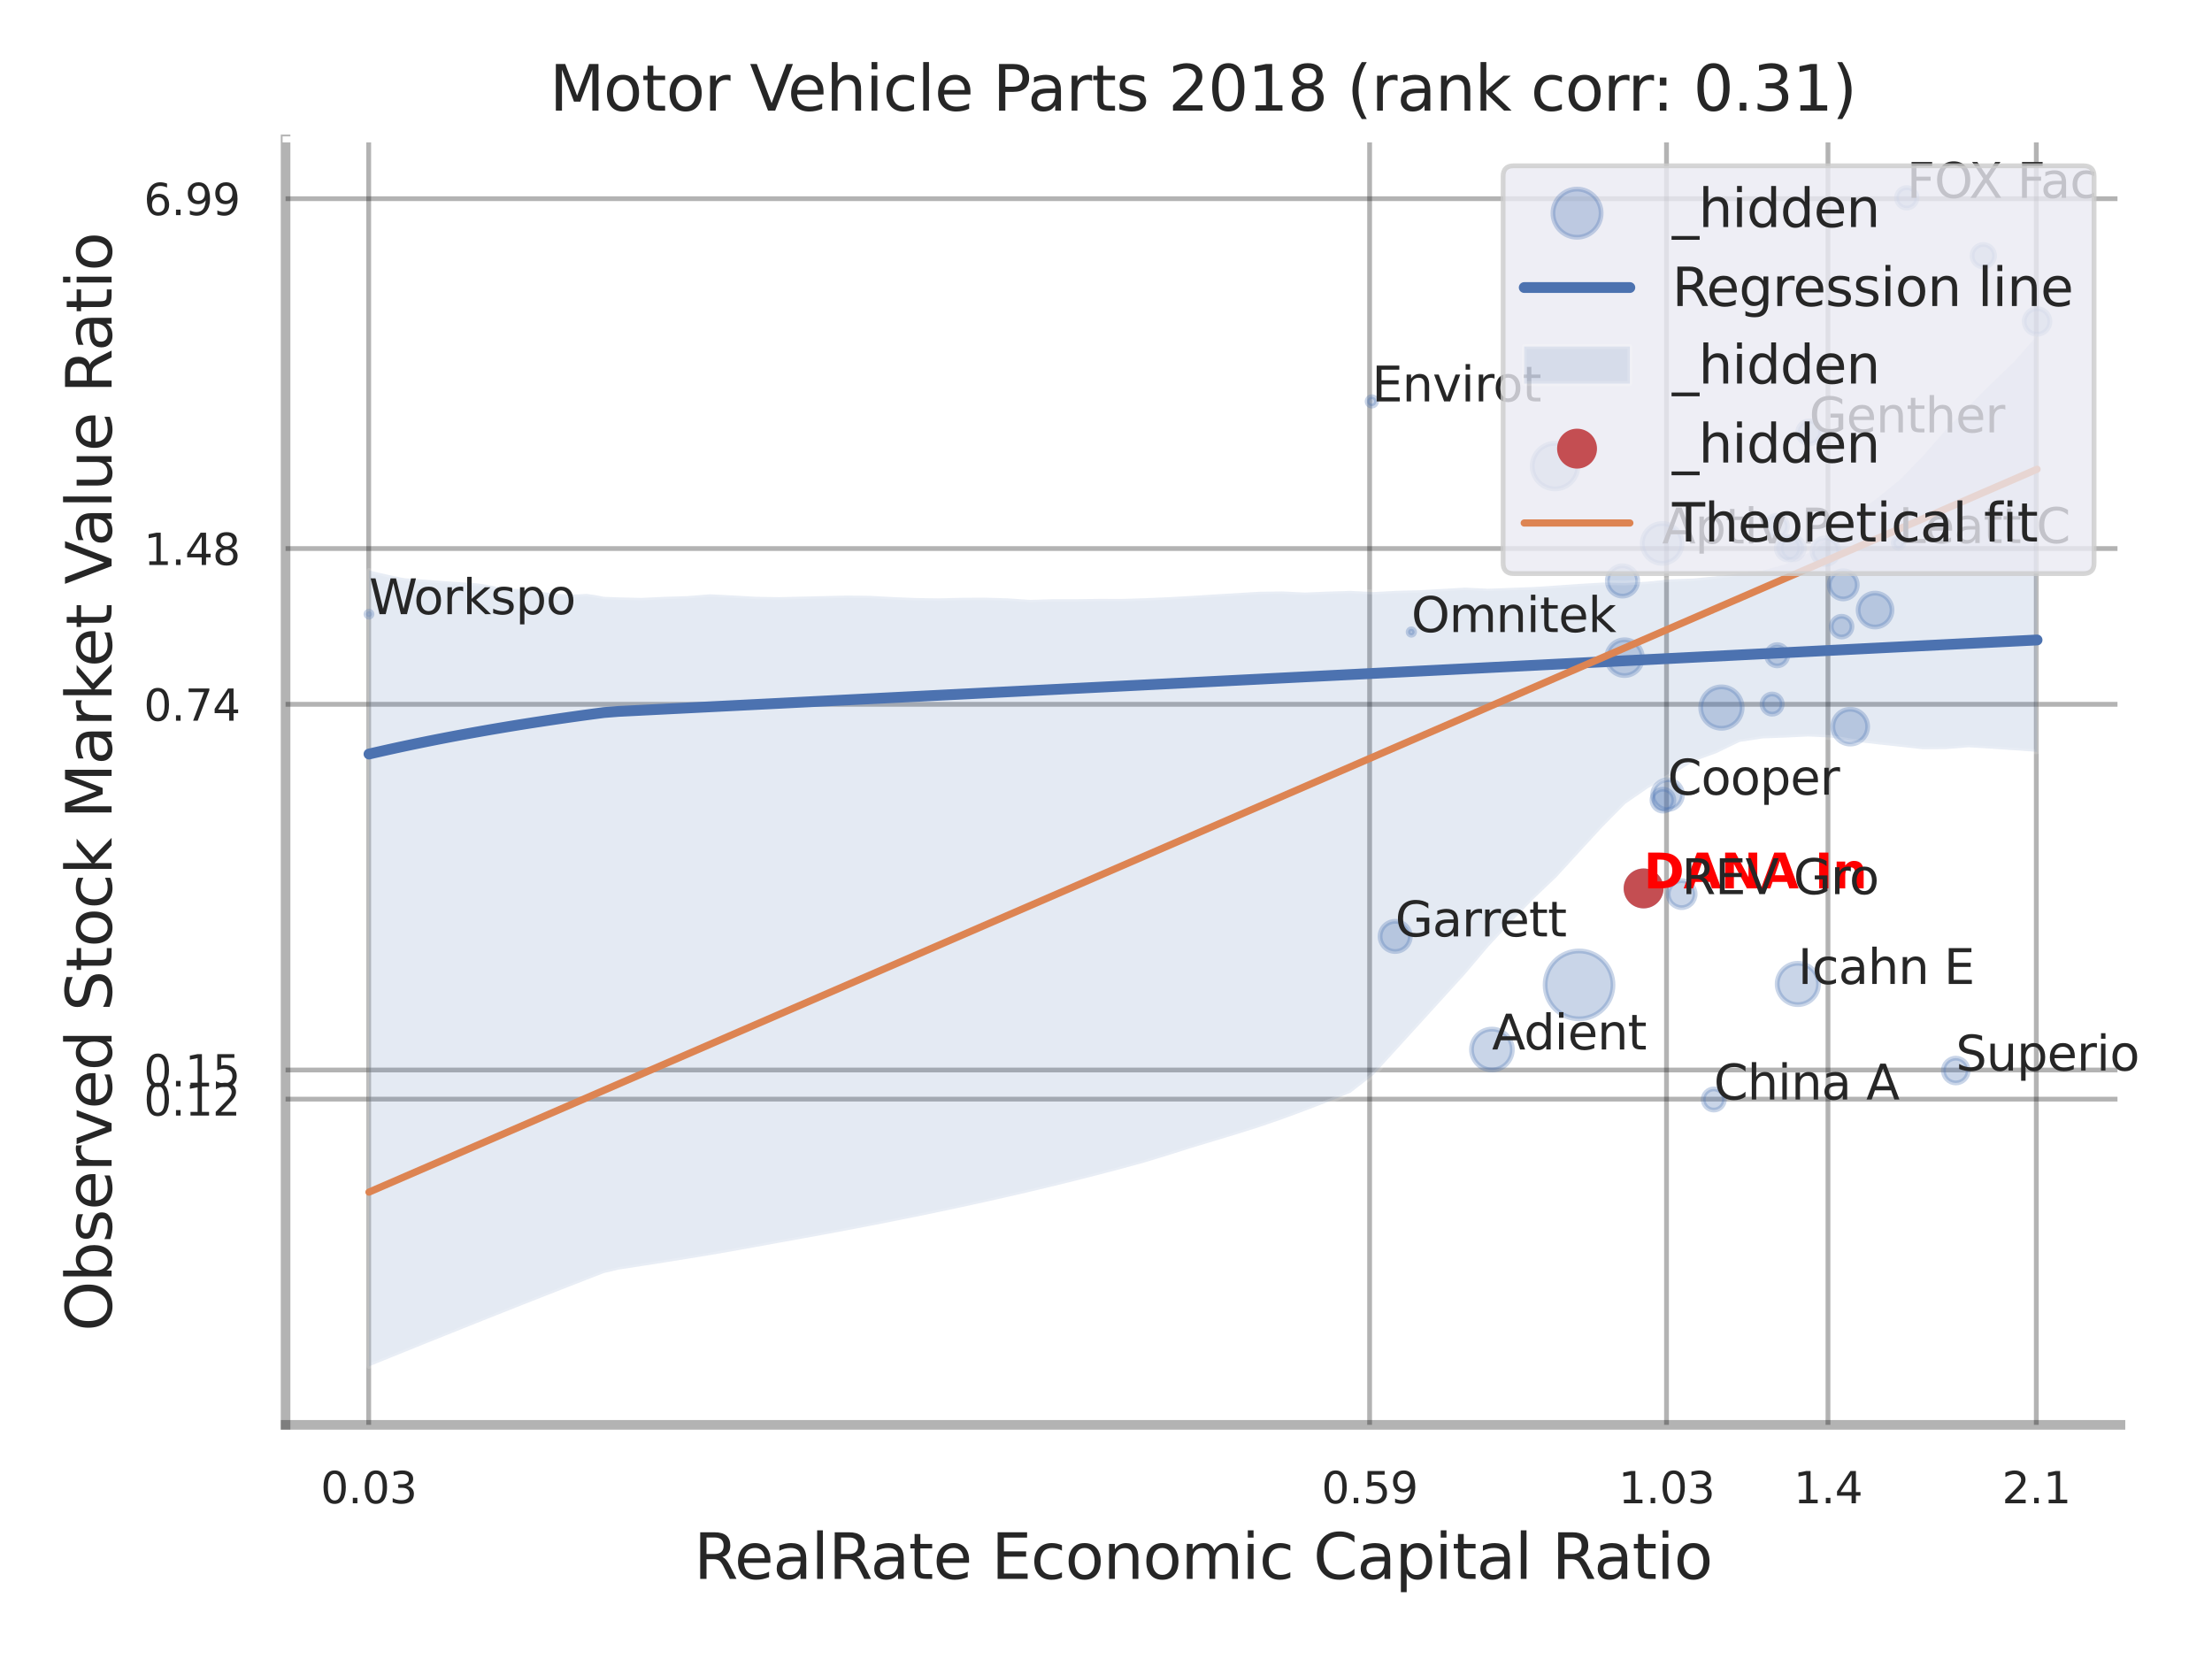 <?xml version="1.0" encoding="utf-8" standalone="no"?>
<!DOCTYPE svg PUBLIC "-//W3C//DTD SVG 1.1//EN"
  "http://www.w3.org/Graphics/SVG/1.1/DTD/svg11.dtd">
<svg xmlns:xlink="http://www.w3.org/1999/xlink" width="460.8pt" height="345.6pt" viewBox="0 0 460.8 345.6" xmlns="http://www.w3.org/2000/svg" version="1.1">
 <defs>
  <style type="text/css">*{stroke-linejoin: round; stroke-linecap: butt}</style>
 </defs>
 <g id="figure_1">
  <g id="patch_1">
   <path d="M 0 345.6 
L 460.8 345.6 
L 460.8 0 
L 0 0 
z
" style="fill: #ffffff"/>
  </g>
  <g id="axes_1">
   <g id="patch_2">
    <path d="M 59.49 296.82 
L 441.735 296.82 
L 441.735 29.04 
L 59.49 29.04 
z
" style="fill: #ffffff"/>
   </g>
   <g id="matplotlib.axis_1">
    <g id="xtick_1">
     <g id="line2d_1">
      <path d="M 76.808 296.82 
L 76.808 29.04 
" clip-path="url(#pbba9092119)" style="fill: none; stroke: #000000; stroke-opacity: 0.3; stroke-linecap: round"/>
     </g>
     <g id="text_1">
      <!-- 0.03 -->
      <g style="fill: #262626" transform="translate(66.788 313.159) scale(0.09 -0.09)">
       <defs>
        <path id="DejaVuSans-30" d="M 2034 4250 
Q 1547 4250 1301 3770 
Q 1056 3291 1056 2328 
Q 1056 1369 1301 889 
Q 1547 409 2034 409 
Q 2525 409 2770 889 
Q 3016 1369 3016 2328 
Q 3016 3291 2770 3770 
Q 2525 4250 2034 4250 
z
M 2034 4750 
Q 2819 4750 3233 4129 
Q 3647 3509 3647 2328 
Q 3647 1150 3233 529 
Q 2819 -91 2034 -91 
Q 1250 -91 836 529 
Q 422 1150 422 2328 
Q 422 3509 836 4129 
Q 1250 4750 2034 4750 
z
" transform="scale(0.016)"/>
        <path id="DejaVuSans-2e" d="M 684 794 
L 1344 794 
L 1344 0 
L 684 0 
L 684 794 
z
" transform="scale(0.016)"/>
        <path id="DejaVuSans-33" d="M 2597 2516 
Q 3050 2419 3304 2112 
Q 3559 1806 3559 1356 
Q 3559 666 3084 287 
Q 2609 -91 1734 -91 
Q 1441 -91 1130 -33 
Q 819 25 488 141 
L 488 750 
Q 750 597 1062 519 
Q 1375 441 1716 441 
Q 2309 441 2620 675 
Q 2931 909 2931 1356 
Q 2931 1769 2642 2001 
Q 2353 2234 1838 2234 
L 1294 2234 
L 1294 2753 
L 1863 2753 
Q 2328 2753 2575 2939 
Q 2822 3125 2822 3475 
Q 2822 3834 2567 4026 
Q 2313 4219 1838 4219 
Q 1578 4219 1281 4162 
Q 984 4106 628 3988 
L 628 4550 
Q 988 4650 1302 4700 
Q 1616 4750 1894 4750 
Q 2613 4750 3031 4423 
Q 3450 4097 3450 3541 
Q 3450 3153 3228 2886 
Q 3006 2619 2597 2516 
z
" transform="scale(0.016)"/>
       </defs>
       <use xlink:href="#DejaVuSans-30"/>
       <use xlink:href="#DejaVuSans-2e" transform="translate(63.623 0)"/>
       <use xlink:href="#DejaVuSans-30" transform="translate(95.41 0)"/>
       <use xlink:href="#DejaVuSans-33" transform="translate(159.033 0)"/>
      </g>
     </g>
    </g>
    <g id="xtick_2">
     <g id="line2d_2">
      <path d="M 285.316 296.82 
L 285.316 29.04 
" clip-path="url(#pbba9092119)" style="fill: none; stroke: #000000; stroke-opacity: 0.3; stroke-linecap: round"/>
     </g>
     <g id="text_2">
      <!-- 0.59 -->
      <g style="fill: #262626" transform="translate(275.297 313.159) scale(0.09 -0.09)">
       <defs>
        <path id="DejaVuSans-35" d="M 691 4666 
L 3169 4666 
L 3169 4134 
L 1269 4134 
L 1269 2991 
Q 1406 3038 1543 3061 
Q 1681 3084 1819 3084 
Q 2600 3084 3056 2656 
Q 3513 2228 3513 1497 
Q 3513 744 3044 326 
Q 2575 -91 1722 -91 
Q 1428 -91 1123 -41 
Q 819 9 494 109 
L 494 744 
Q 775 591 1075 516 
Q 1375 441 1709 441 
Q 2250 441 2565 725 
Q 2881 1009 2881 1497 
Q 2881 1984 2565 2268 
Q 2250 2553 1709 2553 
Q 1456 2553 1204 2497 
Q 953 2441 691 2322 
L 691 4666 
z
" transform="scale(0.016)"/>
        <path id="DejaVuSans-39" d="M 703 97 
L 703 672 
Q 941 559 1184 500 
Q 1428 441 1663 441 
Q 2288 441 2617 861 
Q 2947 1281 2994 2138 
Q 2813 1869 2534 1725 
Q 2256 1581 1919 1581 
Q 1219 1581 811 2004 
Q 403 2428 403 3163 
Q 403 3881 828 4315 
Q 1253 4750 1959 4750 
Q 2769 4750 3195 4129 
Q 3622 3509 3622 2328 
Q 3622 1225 3098 567 
Q 2575 -91 1691 -91 
Q 1453 -91 1209 -44 
Q 966 3 703 97 
z
M 1959 2075 
Q 2384 2075 2632 2365 
Q 2881 2656 2881 3163 
Q 2881 3666 2632 3958 
Q 2384 4250 1959 4250 
Q 1534 4250 1286 3958 
Q 1038 3666 1038 3163 
Q 1038 2656 1286 2365 
Q 1534 2075 1959 2075 
z
" transform="scale(0.016)"/>
       </defs>
       <use xlink:href="#DejaVuSans-30"/>
       <use xlink:href="#DejaVuSans-2e" transform="translate(63.623 0)"/>
       <use xlink:href="#DejaVuSans-35" transform="translate(95.41 0)"/>
       <use xlink:href="#DejaVuSans-39" transform="translate(159.033 0)"/>
      </g>
     </g>
    </g>
    <g id="xtick_3">
     <g id="line2d_3">
      <path d="M 347.164 296.82 
L 347.164 29.04 
" clip-path="url(#pbba9092119)" style="fill: none; stroke: #000000; stroke-opacity: 0.3; stroke-linecap: round"/>
     </g>
     <g id="text_3">
      <!-- 1.03 -->
      <g style="fill: #262626" transform="translate(337.144 313.159) scale(0.09 -0.09)">
       <defs>
        <path id="DejaVuSans-31" d="M 794 531 
L 1825 531 
L 1825 4091 
L 703 3866 
L 703 4441 
L 1819 4666 
L 2450 4666 
L 2450 531 
L 3481 531 
L 3481 0 
L 794 0 
L 794 531 
z
" transform="scale(0.016)"/>
       </defs>
       <use xlink:href="#DejaVuSans-31"/>
       <use xlink:href="#DejaVuSans-2e" transform="translate(63.623 0)"/>
       <use xlink:href="#DejaVuSans-30" transform="translate(95.41 0)"/>
       <use xlink:href="#DejaVuSans-33" transform="translate(159.033 0)"/>
      </g>
     </g>
    </g>
    <g id="xtick_4">
     <g id="line2d_4">
      <path d="M 380.8 296.82 
L 380.8 29.04 
" clip-path="url(#pbba9092119)" style="fill: none; stroke: #000000; stroke-opacity: 0.3; stroke-linecap: round"/>
     </g>
     <g id="text_4">
      <!-- 1.4 -->
      <g style="fill: #262626" transform="translate(373.644 313.159) scale(0.09 -0.09)">
       <defs>
        <path id="DejaVuSans-34" d="M 2419 4116 
L 825 1625 
L 2419 1625 
L 2419 4116 
z
M 2253 4666 
L 3047 4666 
L 3047 1625 
L 3713 1625 
L 3713 1100 
L 3047 1100 
L 3047 0 
L 2419 0 
L 2419 1100 
L 313 1100 
L 313 1709 
L 2253 4666 
z
" transform="scale(0.016)"/>
       </defs>
       <use xlink:href="#DejaVuSans-31"/>
       <use xlink:href="#DejaVuSans-2e" transform="translate(63.623 0)"/>
       <use xlink:href="#DejaVuSans-34" transform="translate(95.41 0)"/>
      </g>
     </g>
    </g>
    <g id="xtick_5">
     <g id="line2d_5">
      <path d="M 424.202 296.82 
L 424.202 29.04 
" clip-path="url(#pbba9092119)" style="fill: none; stroke: #000000; stroke-opacity: 0.3; stroke-linecap: round"/>
     </g>
     <g id="text_5">
      <!-- 2.1 -->
      <g style="fill: #262626" transform="translate(417.045 313.159) scale(0.09 -0.09)">
       <defs>
        <path id="DejaVuSans-32" d="M 1228 531 
L 3431 531 
L 3431 0 
L 469 0 
L 469 531 
Q 828 903 1448 1529 
Q 2069 2156 2228 2338 
Q 2531 2678 2651 2914 
Q 2772 3150 2772 3378 
Q 2772 3750 2511 3984 
Q 2250 4219 1831 4219 
Q 1534 4219 1204 4116 
Q 875 4013 500 3803 
L 500 4441 
Q 881 4594 1212 4672 
Q 1544 4750 1819 4750 
Q 2544 4750 2975 4387 
Q 3406 4025 3406 3419 
Q 3406 3131 3298 2873 
Q 3191 2616 2906 2266 
Q 2828 2175 2409 1742 
Q 1991 1309 1228 531 
z
" transform="scale(0.016)"/>
       </defs>
       <use xlink:href="#DejaVuSans-32"/>
       <use xlink:href="#DejaVuSans-2e" transform="translate(63.623 0)"/>
       <use xlink:href="#DejaVuSans-31" transform="translate(95.41 0)"/>
      </g>
     </g>
    </g>
    <g id="xtick_6"/>
    <g id="xtick_7"/>
    <g id="text_6">
     <!-- RealRate Economic Capital Ratio -->
     <g style="fill: #262626" transform="translate(144.559 328.908) scale(0.13 -0.13)">
      <defs>
       <path id="DejaVuSans-52" d="M 2841 2188 
Q 3044 2119 3236 1894 
Q 3428 1669 3622 1275 
L 4263 0 
L 3584 0 
L 2988 1197 
Q 2756 1666 2539 1819 
Q 2322 1972 1947 1972 
L 1259 1972 
L 1259 0 
L 628 0 
L 628 4666 
L 2053 4666 
Q 2853 4666 3247 4331 
Q 3641 3997 3641 3322 
Q 3641 2881 3436 2590 
Q 3231 2300 2841 2188 
z
M 1259 4147 
L 1259 2491 
L 2053 2491 
Q 2509 2491 2742 2702 
Q 2975 2913 2975 3322 
Q 2975 3731 2742 3939 
Q 2509 4147 2053 4147 
L 1259 4147 
z
" transform="scale(0.016)"/>
       <path id="DejaVuSans-65" d="M 3597 1894 
L 3597 1613 
L 953 1613 
Q 991 1019 1311 708 
Q 1631 397 2203 397 
Q 2534 397 2845 478 
Q 3156 559 3463 722 
L 3463 178 
Q 3153 47 2828 -22 
Q 2503 -91 2169 -91 
Q 1331 -91 842 396 
Q 353 884 353 1716 
Q 353 2575 817 3079 
Q 1281 3584 2069 3584 
Q 2775 3584 3186 3129 
Q 3597 2675 3597 1894 
z
M 3022 2063 
Q 3016 2534 2758 2815 
Q 2500 3097 2075 3097 
Q 1594 3097 1305 2825 
Q 1016 2553 972 2059 
L 3022 2063 
z
" transform="scale(0.016)"/>
       <path id="DejaVuSans-61" d="M 2194 1759 
Q 1497 1759 1228 1600 
Q 959 1441 959 1056 
Q 959 750 1161 570 
Q 1363 391 1709 391 
Q 2188 391 2477 730 
Q 2766 1069 2766 1631 
L 2766 1759 
L 2194 1759 
z
M 3341 1997 
L 3341 0 
L 2766 0 
L 2766 531 
Q 2569 213 2275 61 
Q 1981 -91 1556 -91 
Q 1019 -91 701 211 
Q 384 513 384 1019 
Q 384 1609 779 1909 
Q 1175 2209 1959 2209 
L 2766 2209 
L 2766 2266 
Q 2766 2663 2505 2880 
Q 2244 3097 1772 3097 
Q 1472 3097 1187 3025 
Q 903 2953 641 2809 
L 641 3341 
Q 956 3463 1253 3523 
Q 1550 3584 1831 3584 
Q 2591 3584 2966 3190 
Q 3341 2797 3341 1997 
z
" transform="scale(0.016)"/>
       <path id="DejaVuSans-6c" d="M 603 4863 
L 1178 4863 
L 1178 0 
L 603 0 
L 603 4863 
z
" transform="scale(0.016)"/>
       <path id="DejaVuSans-74" d="M 1172 4494 
L 1172 3500 
L 2356 3500 
L 2356 3053 
L 1172 3053 
L 1172 1153 
Q 1172 725 1289 603 
Q 1406 481 1766 481 
L 2356 481 
L 2356 0 
L 1766 0 
Q 1100 0 847 248 
Q 594 497 594 1153 
L 594 3053 
L 172 3053 
L 172 3500 
L 594 3500 
L 594 4494 
L 1172 4494 
z
" transform="scale(0.016)"/>
       <path id="DejaVuSans-20" transform="scale(0.016)"/>
       <path id="DejaVuSans-45" d="M 628 4666 
L 3578 4666 
L 3578 4134 
L 1259 4134 
L 1259 2753 
L 3481 2753 
L 3481 2222 
L 1259 2222 
L 1259 531 
L 3634 531 
L 3634 0 
L 628 0 
L 628 4666 
z
" transform="scale(0.016)"/>
       <path id="DejaVuSans-63" d="M 3122 3366 
L 3122 2828 
Q 2878 2963 2633 3030 
Q 2388 3097 2138 3097 
Q 1578 3097 1268 2742 
Q 959 2388 959 1747 
Q 959 1106 1268 751 
Q 1578 397 2138 397 
Q 2388 397 2633 464 
Q 2878 531 3122 666 
L 3122 134 
Q 2881 22 2623 -34 
Q 2366 -91 2075 -91 
Q 1284 -91 818 406 
Q 353 903 353 1747 
Q 353 2603 823 3093 
Q 1294 3584 2113 3584 
Q 2378 3584 2631 3529 
Q 2884 3475 3122 3366 
z
" transform="scale(0.016)"/>
       <path id="DejaVuSans-6f" d="M 1959 3097 
Q 1497 3097 1228 2736 
Q 959 2375 959 1747 
Q 959 1119 1226 758 
Q 1494 397 1959 397 
Q 2419 397 2687 759 
Q 2956 1122 2956 1747 
Q 2956 2369 2687 2733 
Q 2419 3097 1959 3097 
z
M 1959 3584 
Q 2709 3584 3137 3096 
Q 3566 2609 3566 1747 
Q 3566 888 3137 398 
Q 2709 -91 1959 -91 
Q 1206 -91 779 398 
Q 353 888 353 1747 
Q 353 2609 779 3096 
Q 1206 3584 1959 3584 
z
" transform="scale(0.016)"/>
       <path id="DejaVuSans-6e" d="M 3513 2113 
L 3513 0 
L 2938 0 
L 2938 2094 
Q 2938 2591 2744 2837 
Q 2550 3084 2163 3084 
Q 1697 3084 1428 2787 
Q 1159 2491 1159 1978 
L 1159 0 
L 581 0 
L 581 3500 
L 1159 3500 
L 1159 2956 
Q 1366 3272 1645 3428 
Q 1925 3584 2291 3584 
Q 2894 3584 3203 3211 
Q 3513 2838 3513 2113 
z
" transform="scale(0.016)"/>
       <path id="DejaVuSans-6d" d="M 3328 2828 
Q 3544 3216 3844 3400 
Q 4144 3584 4550 3584 
Q 5097 3584 5394 3201 
Q 5691 2819 5691 2113 
L 5691 0 
L 5113 0 
L 5113 2094 
Q 5113 2597 4934 2840 
Q 4756 3084 4391 3084 
Q 3944 3084 3684 2787 
Q 3425 2491 3425 1978 
L 3425 0 
L 2847 0 
L 2847 2094 
Q 2847 2600 2669 2842 
Q 2491 3084 2119 3084 
Q 1678 3084 1418 2786 
Q 1159 2488 1159 1978 
L 1159 0 
L 581 0 
L 581 3500 
L 1159 3500 
L 1159 2956 
Q 1356 3278 1631 3431 
Q 1906 3584 2284 3584 
Q 2666 3584 2933 3390 
Q 3200 3197 3328 2828 
z
" transform="scale(0.016)"/>
       <path id="DejaVuSans-69" d="M 603 3500 
L 1178 3500 
L 1178 0 
L 603 0 
L 603 3500 
z
M 603 4863 
L 1178 4863 
L 1178 4134 
L 603 4134 
L 603 4863 
z
" transform="scale(0.016)"/>
       <path id="DejaVuSans-43" d="M 4122 4306 
L 4122 3641 
Q 3803 3938 3442 4084 
Q 3081 4231 2675 4231 
Q 1875 4231 1450 3742 
Q 1025 3253 1025 2328 
Q 1025 1406 1450 917 
Q 1875 428 2675 428 
Q 3081 428 3442 575 
Q 3803 722 4122 1019 
L 4122 359 
Q 3791 134 3420 21 
Q 3050 -91 2638 -91 
Q 1578 -91 968 557 
Q 359 1206 359 2328 
Q 359 3453 968 4101 
Q 1578 4750 2638 4750 
Q 3056 4750 3426 4639 
Q 3797 4528 4122 4306 
z
" transform="scale(0.016)"/>
       <path id="DejaVuSans-70" d="M 1159 525 
L 1159 -1331 
L 581 -1331 
L 581 3500 
L 1159 3500 
L 1159 2969 
Q 1341 3281 1617 3432 
Q 1894 3584 2278 3584 
Q 2916 3584 3314 3078 
Q 3713 2572 3713 1747 
Q 3713 922 3314 415 
Q 2916 -91 2278 -91 
Q 1894 -91 1617 61 
Q 1341 213 1159 525 
z
M 3116 1747 
Q 3116 2381 2855 2742 
Q 2594 3103 2138 3103 
Q 1681 3103 1420 2742 
Q 1159 2381 1159 1747 
Q 1159 1113 1420 752 
Q 1681 391 2138 391 
Q 2594 391 2855 752 
Q 3116 1113 3116 1747 
z
" transform="scale(0.016)"/>
      </defs>
      <use xlink:href="#DejaVuSans-52"/>
      <use xlink:href="#DejaVuSans-65" transform="translate(64.982 0)"/>
      <use xlink:href="#DejaVuSans-61" transform="translate(126.506 0)"/>
      <use xlink:href="#DejaVuSans-6c" transform="translate(187.785 0)"/>
      <use xlink:href="#DejaVuSans-52" transform="translate(215.568 0)"/>
      <use xlink:href="#DejaVuSans-61" transform="translate(282.801 0)"/>
      <use xlink:href="#DejaVuSans-74" transform="translate(344.08 0)"/>
      <use xlink:href="#DejaVuSans-65" transform="translate(383.289 0)"/>
      <use xlink:href="#DejaVuSans-20" transform="translate(444.812 0)"/>
      <use xlink:href="#DejaVuSans-45" transform="translate(476.6 0)"/>
      <use xlink:href="#DejaVuSans-63" transform="translate(539.783 0)"/>
      <use xlink:href="#DejaVuSans-6f" transform="translate(594.764 0)"/>
      <use xlink:href="#DejaVuSans-6e" transform="translate(655.945 0)"/>
      <use xlink:href="#DejaVuSans-6f" transform="translate(719.324 0)"/>
      <use xlink:href="#DejaVuSans-6d" transform="translate(780.506 0)"/>
      <use xlink:href="#DejaVuSans-69" transform="translate(877.918 0)"/>
      <use xlink:href="#DejaVuSans-63" transform="translate(905.701 0)"/>
      <use xlink:href="#DejaVuSans-20" transform="translate(960.682 0)"/>
      <use xlink:href="#DejaVuSans-43" transform="translate(992.469 0)"/>
      <use xlink:href="#DejaVuSans-61" transform="translate(1062.293 0)"/>
      <use xlink:href="#DejaVuSans-70" transform="translate(1123.572 0)"/>
      <use xlink:href="#DejaVuSans-69" transform="translate(1187.049 0)"/>
      <use xlink:href="#DejaVuSans-74" transform="translate(1214.832 0)"/>
      <use xlink:href="#DejaVuSans-61" transform="translate(1254.041 0)"/>
      <use xlink:href="#DejaVuSans-6c" transform="translate(1315.32 0)"/>
      <use xlink:href="#DejaVuSans-20" transform="translate(1343.104 0)"/>
      <use xlink:href="#DejaVuSans-52" transform="translate(1374.891 0)"/>
      <use xlink:href="#DejaVuSans-61" transform="translate(1442.123 0)"/>
      <use xlink:href="#DejaVuSans-74" transform="translate(1503.402 0)"/>
      <use xlink:href="#DejaVuSans-69" transform="translate(1542.611 0)"/>
      <use xlink:href="#DejaVuSans-6f" transform="translate(1570.395 0)"/>
     </g>
    </g>
   </g>
   <g id="matplotlib.axis_2">
    <g id="ytick_1">
     <g id="line2d_6">
      <path d="M 59.49 228.972 
L 441.735 228.972 
" clip-path="url(#pbba9092119)" style="fill: none; stroke: #000000; stroke-opacity: 0.3; stroke-linecap: round"/>
     </g>
     <g id="text_7">
      <!-- 0.12 -->
      <g style="fill: #262626" transform="translate(29.951 232.392) scale(0.09 -0.09)">
       <use xlink:href="#DejaVuSans-30"/>
       <use xlink:href="#DejaVuSans-2e" transform="translate(63.623 0)"/>
       <use xlink:href="#DejaVuSans-31" transform="translate(95.41 0)"/>
       <use xlink:href="#DejaVuSans-32" transform="translate(159.033 0)"/>
      </g>
     </g>
    </g>
    <g id="ytick_2">
     <g id="line2d_7">
      <path d="M 59.49 222.896 
L 441.735 222.896 
" clip-path="url(#pbba9092119)" style="fill: none; stroke: #000000; stroke-opacity: 0.3; stroke-linecap: round"/>
     </g>
     <g id="text_8">
      <!-- 0.15 -->
      <g style="fill: #262626" transform="translate(29.951 226.315) scale(0.09 -0.09)">
       <use xlink:href="#DejaVuSans-30"/>
       <use xlink:href="#DejaVuSans-2e" transform="translate(63.623 0)"/>
       <use xlink:href="#DejaVuSans-31" transform="translate(95.41 0)"/>
       <use xlink:href="#DejaVuSans-35" transform="translate(159.033 0)"/>
      </g>
     </g>
    </g>
    <g id="ytick_3">
     <g id="line2d_8">
      <path d="M 59.49 146.72 
L 441.735 146.72 
" clip-path="url(#pbba9092119)" style="fill: none; stroke: #000000; stroke-opacity: 0.3; stroke-linecap: round"/>
     </g>
     <g id="text_9">
      <!-- 0.74 -->
      <g style="fill: #262626" transform="translate(29.951 150.14) scale(0.09 -0.09)">
       <defs>
        <path id="DejaVuSans-37" d="M 525 4666 
L 3525 4666 
L 3525 4397 
L 1831 0 
L 1172 0 
L 2766 4134 
L 525 4134 
L 525 4666 
z
" transform="scale(0.016)"/>
       </defs>
       <use xlink:href="#DejaVuSans-30"/>
       <use xlink:href="#DejaVuSans-2e" transform="translate(63.623 0)"/>
       <use xlink:href="#DejaVuSans-37" transform="translate(95.41 0)"/>
       <use xlink:href="#DejaVuSans-34" transform="translate(159.033 0)"/>
      </g>
     </g>
    </g>
    <g id="ytick_4">
     <g id="line2d_9">
      <path d="M 59.49 114.275 
L 441.735 114.275 
" clip-path="url(#pbba9092119)" style="fill: none; stroke: #000000; stroke-opacity: 0.3; stroke-linecap: round"/>
     </g>
     <g id="text_10">
      <!-- 1.48 -->
      <g style="fill: #262626" transform="translate(29.951 117.695) scale(0.09 -0.09)">
       <defs>
        <path id="DejaVuSans-38" d="M 2034 2216 
Q 1584 2216 1326 1975 
Q 1069 1734 1069 1313 
Q 1069 891 1326 650 
Q 1584 409 2034 409 
Q 2484 409 2743 651 
Q 3003 894 3003 1313 
Q 3003 1734 2745 1975 
Q 2488 2216 2034 2216 
z
M 1403 2484 
Q 997 2584 770 2862 
Q 544 3141 544 3541 
Q 544 4100 942 4425 
Q 1341 4750 2034 4750 
Q 2731 4750 3128 4425 
Q 3525 4100 3525 3541 
Q 3525 3141 3298 2862 
Q 3072 2584 2669 2484 
Q 3125 2378 3379 2068 
Q 3634 1759 3634 1313 
Q 3634 634 3220 271 
Q 2806 -91 2034 -91 
Q 1263 -91 848 271 
Q 434 634 434 1313 
Q 434 1759 690 2068 
Q 947 2378 1403 2484 
z
M 1172 3481 
Q 1172 3119 1398 2916 
Q 1625 2713 2034 2713 
Q 2441 2713 2670 2916 
Q 2900 3119 2900 3481 
Q 2900 3844 2670 4047 
Q 2441 4250 2034 4250 
Q 1625 4250 1398 4047 
Q 1172 3844 1172 3481 
z
" transform="scale(0.016)"/>
       </defs>
       <use xlink:href="#DejaVuSans-31"/>
       <use xlink:href="#DejaVuSans-2e" transform="translate(63.623 0)"/>
       <use xlink:href="#DejaVuSans-34" transform="translate(95.41 0)"/>
       <use xlink:href="#DejaVuSans-38" transform="translate(159.033 0)"/>
      </g>
     </g>
    </g>
    <g id="ytick_5">
     <g id="line2d_10">
      <path d="M 59.49 41.391 
L 441.735 41.391 
" clip-path="url(#pbba9092119)" style="fill: none; stroke: #000000; stroke-opacity: 0.3; stroke-linecap: round"/>
     </g>
     <g id="text_11">
      <!-- 6.99 -->
      <g style="fill: #262626" transform="translate(29.951 44.811) scale(0.09 -0.09)">
       <defs>
        <path id="DejaVuSans-36" d="M 2113 2584 
Q 1688 2584 1439 2293 
Q 1191 2003 1191 1497 
Q 1191 994 1439 701 
Q 1688 409 2113 409 
Q 2538 409 2786 701 
Q 3034 994 3034 1497 
Q 3034 2003 2786 2293 
Q 2538 2584 2113 2584 
z
M 3366 4563 
L 3366 3988 
Q 3128 4100 2886 4159 
Q 2644 4219 2406 4219 
Q 1781 4219 1451 3797 
Q 1122 3375 1075 2522 
Q 1259 2794 1537 2939 
Q 1816 3084 2150 3084 
Q 2853 3084 3261 2657 
Q 3669 2231 3669 1497 
Q 3669 778 3244 343 
Q 2819 -91 2113 -91 
Q 1303 -91 875 529 
Q 447 1150 447 2328 
Q 447 3434 972 4092 
Q 1497 4750 2381 4750 
Q 2619 4750 2861 4703 
Q 3103 4656 3366 4563 
z
" transform="scale(0.016)"/>
       </defs>
       <use xlink:href="#DejaVuSans-36"/>
       <use xlink:href="#DejaVuSans-2e" transform="translate(63.623 0)"/>
       <use xlink:href="#DejaVuSans-39" transform="translate(95.41 0)"/>
       <use xlink:href="#DejaVuSans-39" transform="translate(159.033 0)"/>
      </g>
     </g>
    </g>
    <g id="ytick_6"/>
    <g id="ytick_7"/>
    <g id="ytick_8"/>
    <g id="ytick_9"/>
    <g id="text_12">
     <!-- Observed Stock Market Value Ratio -->
     <g style="fill: #262626" transform="translate(23.247 277.332) rotate(-90) scale(0.13 -0.13)">
      <defs>
       <path id="DejaVuSans-4f" d="M 2522 4238 
Q 1834 4238 1429 3725 
Q 1025 3213 1025 2328 
Q 1025 1447 1429 934 
Q 1834 422 2522 422 
Q 3209 422 3611 934 
Q 4013 1447 4013 2328 
Q 4013 3213 3611 3725 
Q 3209 4238 2522 4238 
z
M 2522 4750 
Q 3503 4750 4090 4092 
Q 4678 3434 4678 2328 
Q 4678 1225 4090 567 
Q 3503 -91 2522 -91 
Q 1538 -91 948 565 
Q 359 1222 359 2328 
Q 359 3434 948 4092 
Q 1538 4750 2522 4750 
z
" transform="scale(0.016)"/>
       <path id="DejaVuSans-62" d="M 3116 1747 
Q 3116 2381 2855 2742 
Q 2594 3103 2138 3103 
Q 1681 3103 1420 2742 
Q 1159 2381 1159 1747 
Q 1159 1113 1420 752 
Q 1681 391 2138 391 
Q 2594 391 2855 752 
Q 3116 1113 3116 1747 
z
M 1159 2969 
Q 1341 3281 1617 3432 
Q 1894 3584 2278 3584 
Q 2916 3584 3314 3078 
Q 3713 2572 3713 1747 
Q 3713 922 3314 415 
Q 2916 -91 2278 -91 
Q 1894 -91 1617 61 
Q 1341 213 1159 525 
L 1159 0 
L 581 0 
L 581 4863 
L 1159 4863 
L 1159 2969 
z
" transform="scale(0.016)"/>
       <path id="DejaVuSans-73" d="M 2834 3397 
L 2834 2853 
Q 2591 2978 2328 3040 
Q 2066 3103 1784 3103 
Q 1356 3103 1142 2972 
Q 928 2841 928 2578 
Q 928 2378 1081 2264 
Q 1234 2150 1697 2047 
L 1894 2003 
Q 2506 1872 2764 1633 
Q 3022 1394 3022 966 
Q 3022 478 2636 193 
Q 2250 -91 1575 -91 
Q 1294 -91 989 -36 
Q 684 19 347 128 
L 347 722 
Q 666 556 975 473 
Q 1284 391 1588 391 
Q 1994 391 2212 530 
Q 2431 669 2431 922 
Q 2431 1156 2273 1281 
Q 2116 1406 1581 1522 
L 1381 1569 
Q 847 1681 609 1914 
Q 372 2147 372 2553 
Q 372 3047 722 3315 
Q 1072 3584 1716 3584 
Q 2034 3584 2315 3537 
Q 2597 3491 2834 3397 
z
" transform="scale(0.016)"/>
       <path id="DejaVuSans-72" d="M 2631 2963 
Q 2534 3019 2420 3045 
Q 2306 3072 2169 3072 
Q 1681 3072 1420 2755 
Q 1159 2438 1159 1844 
L 1159 0 
L 581 0 
L 581 3500 
L 1159 3500 
L 1159 2956 
Q 1341 3275 1631 3429 
Q 1922 3584 2338 3584 
Q 2397 3584 2469 3576 
Q 2541 3569 2628 3553 
L 2631 2963 
z
" transform="scale(0.016)"/>
       <path id="DejaVuSans-76" d="M 191 3500 
L 800 3500 
L 1894 563 
L 2988 3500 
L 3597 3500 
L 2284 0 
L 1503 0 
L 191 3500 
z
" transform="scale(0.016)"/>
       <path id="DejaVuSans-64" d="M 2906 2969 
L 2906 4863 
L 3481 4863 
L 3481 0 
L 2906 0 
L 2906 525 
Q 2725 213 2448 61 
Q 2172 -91 1784 -91 
Q 1150 -91 751 415 
Q 353 922 353 1747 
Q 353 2572 751 3078 
Q 1150 3584 1784 3584 
Q 2172 3584 2448 3432 
Q 2725 3281 2906 2969 
z
M 947 1747 
Q 947 1113 1208 752 
Q 1469 391 1925 391 
Q 2381 391 2643 752 
Q 2906 1113 2906 1747 
Q 2906 2381 2643 2742 
Q 2381 3103 1925 3103 
Q 1469 3103 1208 2742 
Q 947 2381 947 1747 
z
" transform="scale(0.016)"/>
       <path id="DejaVuSans-53" d="M 3425 4513 
L 3425 3897 
Q 3066 4069 2747 4153 
Q 2428 4238 2131 4238 
Q 1616 4238 1336 4038 
Q 1056 3838 1056 3469 
Q 1056 3159 1242 3001 
Q 1428 2844 1947 2747 
L 2328 2669 
Q 3034 2534 3370 2195 
Q 3706 1856 3706 1288 
Q 3706 609 3251 259 
Q 2797 -91 1919 -91 
Q 1588 -91 1214 -16 
Q 841 59 441 206 
L 441 856 
Q 825 641 1194 531 
Q 1563 422 1919 422 
Q 2459 422 2753 634 
Q 3047 847 3047 1241 
Q 3047 1584 2836 1778 
Q 2625 1972 2144 2069 
L 1759 2144 
Q 1053 2284 737 2584 
Q 422 2884 422 3419 
Q 422 4038 858 4394 
Q 1294 4750 2059 4750 
Q 2388 4750 2728 4690 
Q 3069 4631 3425 4513 
z
" transform="scale(0.016)"/>
       <path id="DejaVuSans-6b" d="M 581 4863 
L 1159 4863 
L 1159 1991 
L 2875 3500 
L 3609 3500 
L 1753 1863 
L 3688 0 
L 2938 0 
L 1159 1709 
L 1159 0 
L 581 0 
L 581 4863 
z
" transform="scale(0.016)"/>
       <path id="DejaVuSans-4d" d="M 628 4666 
L 1569 4666 
L 2759 1491 
L 3956 4666 
L 4897 4666 
L 4897 0 
L 4281 0 
L 4281 4097 
L 3078 897 
L 2444 897 
L 1241 4097 
L 1241 0 
L 628 0 
L 628 4666 
z
" transform="scale(0.016)"/>
       <path id="DejaVuSans-56" d="M 1831 0 
L 50 4666 
L 709 4666 
L 2188 738 
L 3669 4666 
L 4325 4666 
L 2547 0 
L 1831 0 
z
" transform="scale(0.016)"/>
       <path id="DejaVuSans-75" d="M 544 1381 
L 544 3500 
L 1119 3500 
L 1119 1403 
Q 1119 906 1312 657 
Q 1506 409 1894 409 
Q 2359 409 2629 706 
Q 2900 1003 2900 1516 
L 2900 3500 
L 3475 3500 
L 3475 0 
L 2900 0 
L 2900 538 
Q 2691 219 2414 64 
Q 2138 -91 1772 -91 
Q 1169 -91 856 284 
Q 544 659 544 1381 
z
M 1991 3584 
L 1991 3584 
z
" transform="scale(0.016)"/>
      </defs>
      <use xlink:href="#DejaVuSans-4f"/>
      <use xlink:href="#DejaVuSans-62" transform="translate(78.711 0)"/>
      <use xlink:href="#DejaVuSans-73" transform="translate(142.188 0)"/>
      <use xlink:href="#DejaVuSans-65" transform="translate(194.287 0)"/>
      <use xlink:href="#DejaVuSans-72" transform="translate(255.811 0)"/>
      <use xlink:href="#DejaVuSans-76" transform="translate(296.924 0)"/>
      <use xlink:href="#DejaVuSans-65" transform="translate(356.104 0)"/>
      <use xlink:href="#DejaVuSans-64" transform="translate(417.627 0)"/>
      <use xlink:href="#DejaVuSans-20" transform="translate(481.104 0)"/>
      <use xlink:href="#DejaVuSans-53" transform="translate(512.891 0)"/>
      <use xlink:href="#DejaVuSans-74" transform="translate(576.367 0)"/>
      <use xlink:href="#DejaVuSans-6f" transform="translate(615.576 0)"/>
      <use xlink:href="#DejaVuSans-63" transform="translate(676.758 0)"/>
      <use xlink:href="#DejaVuSans-6b" transform="translate(731.738 0)"/>
      <use xlink:href="#DejaVuSans-20" transform="translate(789.648 0)"/>
      <use xlink:href="#DejaVuSans-4d" transform="translate(821.436 0)"/>
      <use xlink:href="#DejaVuSans-61" transform="translate(907.715 0)"/>
      <use xlink:href="#DejaVuSans-72" transform="translate(968.994 0)"/>
      <use xlink:href="#DejaVuSans-6b" transform="translate(1010.107 0)"/>
      <use xlink:href="#DejaVuSans-65" transform="translate(1064.393 0)"/>
      <use xlink:href="#DejaVuSans-74" transform="translate(1125.916 0)"/>
      <use xlink:href="#DejaVuSans-20" transform="translate(1165.125 0)"/>
      <use xlink:href="#DejaVuSans-56" transform="translate(1196.912 0)"/>
      <use xlink:href="#DejaVuSans-61" transform="translate(1257.57 0)"/>
      <use xlink:href="#DejaVuSans-6c" transform="translate(1318.85 0)"/>
      <use xlink:href="#DejaVuSans-75" transform="translate(1346.633 0)"/>
      <use xlink:href="#DejaVuSans-65" transform="translate(1410.012 0)"/>
      <use xlink:href="#DejaVuSans-20" transform="translate(1471.535 0)"/>
      <use xlink:href="#DejaVuSans-52" transform="translate(1503.322 0)"/>
      <use xlink:href="#DejaVuSans-61" transform="translate(1570.555 0)"/>
      <use xlink:href="#DejaVuSans-74" transform="translate(1631.834 0)"/>
      <use xlink:href="#DejaVuSans-69" transform="translate(1671.043 0)"/>
      <use xlink:href="#DejaVuSans-6f" transform="translate(1698.826 0)"/>
     </g>
    </g>
   </g>
   <g id="PathCollection_1">
    <path d="M 342.395 188.73 
C 343.365 188.73 344.295 188.345 344.98 187.659 
C 345.666 186.974 346.051 186.043 346.051 185.074 
C 346.051 184.104 345.666 183.174 344.98 182.488 
C 344.295 181.802 343.365 181.417 342.395 181.417 
C 341.425 181.417 340.495 181.802 339.809 182.488 
C 339.124 183.174 338.738 184.104 338.738 185.074 
C 338.738 186.043 339.124 186.974 339.809 187.659 
C 340.495 188.345 341.425 188.73 342.395 188.73 
z
" clip-path="url(#pbba9092119)" style="fill: #4c72b0; fill-opacity: 0.3; stroke: #4c72b0; stroke-opacity: 0.3"/>
    <path d="M 373.444 116.631 
C 374.088 116.631 374.706 116.375 375.161 115.92 
C 375.616 115.465 375.872 114.847 375.872 114.204 
C 375.872 113.56 375.616 112.943 375.161 112.488 
C 374.706 112.032 374.088 111.777 373.444 111.777 
C 372.801 111.777 372.183 112.032 371.728 112.488 
C 371.273 112.943 371.017 113.56 371.017 114.204 
C 371.017 114.847 371.273 115.465 371.728 115.92 
C 372.183 116.375 372.801 116.631 373.444 116.631 
z
" clip-path="url(#pbba9092119)" style="fill: #4c72b0; fill-opacity: 0.3; stroke: #4c72b0; stroke-opacity: 0.3"/>
    <path d="M 407.425 225.6 
C 408.11 225.6 408.768 225.328 409.253 224.843 
C 409.737 224.358 410.01 223.701 410.01 223.015 
C 410.01 222.33 409.737 221.672 409.253 221.187 
C 408.768 220.703 408.11 220.43 407.425 220.43 
C 406.739 220.43 406.082 220.703 405.597 221.187 
C 405.112 221.672 404.84 222.33 404.84 223.015 
C 404.84 223.701 405.112 224.358 405.597 224.843 
C 406.082 225.328 406.739 225.6 407.425 225.6 
z
" clip-path="url(#pbba9092119)" style="fill: #4c72b0; fill-opacity: 0.3; stroke: #4c72b0; stroke-opacity: 0.3"/>
    <path d="M 372.503 116.663 
C 373.155 116.663 373.781 116.404 374.242 115.943 
C 374.704 115.481 374.963 114.855 374.963 114.203 
C 374.963 113.55 374.704 112.925 374.242 112.463 
C 373.781 112.002 373.155 111.743 372.503 111.743 
C 371.85 111.743 371.224 112.002 370.763 112.463 
C 370.302 112.925 370.042 113.55 370.042 114.203 
C 370.042 114.855 370.302 115.481 370.763 115.943 
C 371.224 116.404 371.85 116.663 372.503 116.663 
z
" clip-path="url(#pbba9092119)" style="fill: #4c72b0; fill-opacity: 0.3; stroke: #4c72b0; stroke-opacity: 0.3"/>
    <path d="M 424.36 69.65 
C 425.072 69.65 425.754 69.367 426.257 68.864 
C 426.76 68.361 427.043 67.679 427.043 66.967 
C 427.043 66.256 426.76 65.573 426.257 65.07 
C 425.754 64.567 425.072 64.284 424.36 64.284 
C 423.649 64.284 422.966 64.567 422.463 65.07 
C 421.96 65.573 421.677 66.256 421.677 66.967 
C 421.677 67.679 421.96 68.361 422.463 68.864 
C 422.966 69.367 423.649 69.65 424.36 69.65 
z
" clip-path="url(#pbba9092119)" style="fill: #4c72b0; fill-opacity: 0.3; stroke: #4c72b0; stroke-opacity: 0.3"/>
    <path d="M 370.218 138.72 
C 370.805 138.72 371.369 138.487 371.785 138.071 
C 372.2 137.656 372.434 137.092 372.434 136.504 
C 372.434 135.917 372.2 135.353 371.785 134.937 
C 371.369 134.522 370.805 134.288 370.218 134.288 
C 369.63 134.288 369.066 134.522 368.651 134.937 
C 368.235 135.353 368.002 135.917 368.002 136.504 
C 368.002 137.092 368.235 137.656 368.651 138.071 
C 369.066 138.487 369.63 138.72 370.218 138.72 
z
" clip-path="url(#pbba9092119)" style="fill: #4c72b0; fill-opacity: 0.3; stroke: #4c72b0; stroke-opacity: 0.3"/>
    <path d="M 380.261 117.582 
C 380.997 117.582 381.702 117.29 382.223 116.77 
C 382.743 116.249 383.035 115.543 383.035 114.808 
C 383.035 114.072 382.743 113.366 382.223 112.846 
C 381.702 112.325 380.997 112.033 380.261 112.033 
C 379.525 112.033 378.819 112.325 378.299 112.846 
C 377.778 113.366 377.486 114.072 377.486 114.808 
C 377.486 115.543 377.778 116.249 378.299 116.77 
C 378.819 117.29 379.525 117.582 380.261 117.582 
z
" clip-path="url(#pbba9092119)" style="fill: #4c72b0; fill-opacity: 0.3; stroke: #4c72b0; stroke-opacity: 0.3"/>
    <path d="M 390.611 130.616 
C 391.547 130.616 392.445 130.244 393.107 129.582 
C 393.769 128.92 394.141 128.022 394.141 127.085 
C 394.141 126.149 393.769 125.251 393.107 124.589 
C 392.445 123.927 391.547 123.555 390.611 123.555 
C 389.675 123.555 388.777 123.927 388.115 124.589 
C 387.453 125.251 387.081 126.149 387.081 127.085 
C 387.081 128.022 387.453 128.92 388.115 129.582 
C 388.777 130.244 389.675 130.616 390.611 130.616 
z
" clip-path="url(#pbba9092119)" style="fill: #4c72b0; fill-opacity: 0.3; stroke: #4c72b0; stroke-opacity: 0.3"/>
    <path d="M 385.442 155.003 
C 386.404 155.003 387.327 154.621 388.007 153.94 
C 388.688 153.26 389.07 152.337 389.07 151.375 
C 389.07 150.413 388.688 149.49 388.007 148.81 
C 387.327 148.129 386.404 147.747 385.442 147.747 
C 384.48 147.747 383.557 148.129 382.876 148.81 
C 382.196 149.49 381.814 150.413 381.814 151.375 
C 381.814 152.337 382.196 153.26 382.876 153.94 
C 383.557 154.621 384.48 155.003 385.442 155.003 
z
" clip-path="url(#pbba9092119)" style="fill: #4c72b0; fill-opacity: 0.3; stroke: #4c72b0; stroke-opacity: 0.3"/>
    <path d="M 374.526 209.287 
C 375.669 209.287 376.765 208.833 377.573 208.025 
C 378.381 207.217 378.835 206.121 378.835 204.978 
C 378.835 203.835 378.381 202.739 377.573 201.931 
C 376.765 201.123 375.669 200.669 374.526 200.669 
C 373.383 200.669 372.287 201.123 371.479 201.931 
C 370.671 202.739 370.217 203.835 370.217 204.978 
C 370.217 206.121 370.671 207.217 371.479 208.025 
C 372.287 208.833 373.383 209.287 374.526 209.287 
z
" clip-path="url(#pbba9092119)" style="fill: #4c72b0; fill-opacity: 0.3; stroke: #4c72b0; stroke-opacity: 0.3"/>
    <path d="M 358.611 151.719 
C 359.756 151.719 360.853 151.264 361.663 150.455 
C 362.472 149.645 362.927 148.547 362.927 147.403 
C 362.927 146.258 362.472 145.16 361.663 144.351 
C 360.853 143.541 359.756 143.086 358.611 143.086 
C 357.466 143.086 356.368 143.541 355.559 144.351 
C 354.749 145.16 354.295 146.258 354.295 147.403 
C 354.295 148.547 354.749 149.645 355.559 150.455 
C 356.368 151.264 357.466 151.719 358.611 151.719 
z
" clip-path="url(#pbba9092119)" style="fill: #4c72b0; fill-opacity: 0.3; stroke: #4c72b0; stroke-opacity: 0.3"/>
    <path d="M 413.156 55.62 
C 413.778 55.62 414.375 55.373 414.814 54.933 
C 415.254 54.493 415.501 53.896 415.501 53.274 
C 415.501 52.652 415.254 52.056 414.814 51.616 
C 414.375 51.176 413.778 50.929 413.156 50.929 
C 412.534 50.929 411.937 51.176 411.498 51.616 
C 411.058 52.056 410.811 52.652 410.811 53.274 
C 410.811 53.896 411.058 54.493 411.498 54.933 
C 411.937 55.373 412.534 55.62 413.156 55.62 
z
" clip-path="url(#pbba9092119)" style="fill: #4c72b0; fill-opacity: 0.3; stroke: #4c72b0; stroke-opacity: 0.3"/>
    <path d="M 376.884 92.468 
C 377.52 92.468 378.13 92.215 378.58 91.765 
C 379.03 91.316 379.283 90.705 379.283 90.069 
C 379.283 89.433 379.03 88.823 378.58 88.373 
C 378.13 87.924 377.52 87.671 376.884 87.671 
C 376.248 87.671 375.638 87.924 375.188 88.373 
C 374.738 88.823 374.486 89.433 374.486 90.069 
C 374.486 90.705 374.738 91.316 375.188 91.765 
C 375.638 92.215 376.248 92.468 376.884 92.468 
z
" clip-path="url(#pbba9092119)" style="fill: #4c72b0; fill-opacity: 0.3; stroke: #4c72b0; stroke-opacity: 0.3"/>
    <path d="M 369.169 148.777 
C 369.728 148.777 370.263 148.555 370.658 148.16 
C 371.053 147.766 371.274 147.23 371.274 146.672 
C 371.274 146.114 371.053 145.578 370.658 145.183 
C 370.263 144.789 369.728 144.567 369.169 144.567 
C 368.611 144.567 368.076 144.789 367.681 145.183 
C 367.286 145.578 367.064 146.114 367.064 146.672 
C 367.064 147.23 367.286 147.766 367.681 148.16 
C 368.076 148.555 368.611 148.777 369.169 148.777 
z
" clip-path="url(#pbba9092119)" style="fill: #4c72b0; fill-opacity: 0.3; stroke: #4c72b0; stroke-opacity: 0.3"/>
    <path d="M 383.643 132.701 
C 384.217 132.701 384.767 132.473 385.173 132.068 
C 385.578 131.662 385.806 131.112 385.806 130.538 
C 385.806 129.964 385.578 129.414 385.173 129.008 
C 384.767 128.602 384.217 128.374 383.643 128.374 
C 383.069 128.374 382.519 128.602 382.113 129.008 
C 381.707 129.414 381.479 129.964 381.479 130.538 
C 381.479 131.112 381.707 131.662 382.113 132.068 
C 382.519 132.473 383.069 132.701 383.643 132.701 
z
" clip-path="url(#pbba9092119)" style="fill: #4c72b0; fill-opacity: 0.3; stroke: #4c72b0; stroke-opacity: 0.3"/>
    <path d="M 338.421 140.734 
C 339.41 140.734 340.358 140.341 341.058 139.642 
C 341.757 138.943 342.149 137.994 342.149 137.006 
C 342.149 136.017 341.757 135.069 341.058 134.37 
C 340.358 133.67 339.41 133.278 338.421 133.278 
C 337.433 133.278 336.484 133.67 335.785 134.37 
C 335.086 135.069 334.693 136.017 334.693 137.006 
C 334.693 137.994 335.086 138.943 335.785 139.642 
C 336.484 140.341 337.433 140.734 338.421 140.734 
z
" clip-path="url(#pbba9092119)" style="fill: #4c72b0; fill-opacity: 0.3; stroke: #4c72b0; stroke-opacity: 0.3"/>
    <path d="M 370.086 111.937 
C 370.694 111.937 371.277 111.696 371.706 111.266 
C 372.136 110.837 372.378 110.254 372.378 109.646 
C 372.378 109.038 372.136 108.455 371.706 108.026 
C 371.277 107.596 370.694 107.355 370.086 107.355 
C 369.479 107.355 368.896 107.596 368.466 108.026 
C 368.036 108.455 367.795 109.038 367.795 109.646 
C 367.795 110.254 368.036 110.837 368.466 111.266 
C 368.896 111.696 369.479 111.937 370.086 111.937 
z
" clip-path="url(#pbba9092119)" style="fill: #4c72b0; fill-opacity: 0.3; stroke: #4c72b0; stroke-opacity: 0.3"/>
    <path d="M 76.865 128.578 
C 77.033 128.578 77.194 128.511 77.313 128.392 
C 77.432 128.273 77.499 128.112 77.499 127.944 
C 77.499 127.775 77.432 127.614 77.313 127.495 
C 77.194 127.376 77.033 127.31 76.865 127.31 
C 76.697 127.31 76.535 127.376 76.416 127.495 
C 76.298 127.614 76.231 127.775 76.231 127.944 
C 76.231 128.112 76.298 128.273 76.416 128.392 
C 76.535 128.511 76.697 128.578 76.865 128.578 
z
" clip-path="url(#pbba9092119)" style="fill: #4c72b0; fill-opacity: 0.3; stroke: #4c72b0; stroke-opacity: 0.3"/>
    <path d="M 383.978 124.764 
C 384.754 124.764 385.499 124.456 386.048 123.907 
C 386.597 123.358 386.906 122.613 386.906 121.837 
C 386.906 121.061 386.597 120.316 386.048 119.767 
C 385.499 119.218 384.754 118.909 383.978 118.909 
C 383.202 118.909 382.457 119.218 381.908 119.767 
C 381.359 120.316 381.051 121.061 381.051 121.837 
C 381.051 122.613 381.359 123.358 381.908 123.907 
C 382.457 124.456 383.202 124.764 383.978 124.764 
z
" clip-path="url(#pbba9092119)" style="fill: #4c72b0; fill-opacity: 0.3; stroke: #4c72b0; stroke-opacity: 0.3"/>
    <path d="M 357.019 231.247 
C 357.604 231.247 358.164 231.015 358.578 230.602 
C 358.991 230.188 359.223 229.628 359.223 229.043 
C 359.223 228.458 358.991 227.898 358.578 227.484 
C 358.164 227.071 357.604 226.839 357.019 226.839 
C 356.434 226.839 355.874 227.071 355.46 227.484 
C 355.047 227.898 354.815 228.458 354.815 229.043 
C 354.815 229.628 355.047 230.188 355.46 230.602 
C 355.874 231.015 356.434 231.247 357.019 231.247 
z
" clip-path="url(#pbba9092119)" style="fill: #4c72b0; fill-opacity: 0.3; stroke: #4c72b0; stroke-opacity: 0.3"/>
    <path d="M 346.417 168.97 
C 347.022 168.97 347.603 168.73 348.031 168.302 
C 348.459 167.874 348.699 167.293 348.699 166.688 
C 348.699 166.083 348.459 165.502 348.031 165.074 
C 347.603 164.646 347.022 164.406 346.417 164.406 
C 345.812 164.406 345.231 164.646 344.803 165.074 
C 344.375 165.502 344.135 166.083 344.135 166.688 
C 344.135 167.293 344.375 167.874 344.803 168.302 
C 345.231 168.73 345.812 168.97 346.417 168.97 
z
" clip-path="url(#pbba9092119)" style="fill: #4c72b0; fill-opacity: 0.3; stroke: #4c72b0; stroke-opacity: 0.3"/>
    <path d="M 323.943 101.851 
C 325.203 101.851 326.413 101.35 327.304 100.458 
C 328.196 99.567 328.697 98.358 328.697 97.097 
C 328.697 95.836 328.196 94.627 327.304 93.735 
C 326.413 92.844 325.203 92.343 323.943 92.343 
C 322.682 92.343 321.473 92.844 320.581 93.735 
C 319.69 94.627 319.189 95.836 319.189 97.097 
C 319.189 98.358 319.69 99.567 320.581 100.458 
C 321.473 101.35 322.682 101.851 323.943 101.851 
z
" clip-path="url(#pbba9092119)" style="fill: #4c72b0; fill-opacity: 0.3; stroke: #4c72b0; stroke-opacity: 0.3"/>
    <path d="M 347.389 168.642 
C 348.212 168.642 349.002 168.315 349.584 167.733 
C 350.166 167.151 350.493 166.362 350.493 165.539 
C 350.493 164.715 350.166 163.926 349.584 163.344 
C 349.002 162.762 348.212 162.435 347.389 162.435 
C 346.566 162.435 345.777 162.762 345.195 163.344 
C 344.612 163.926 344.285 164.715 344.285 165.539 
C 344.285 166.362 344.612 167.151 345.195 167.733 
C 345.777 168.315 346.566 168.642 347.389 168.642 
z
" clip-path="url(#pbba9092119)" style="fill: #4c72b0; fill-opacity: 0.3; stroke: #4c72b0; stroke-opacity: 0.3"/>
    <path d="M 294.006 132.345 
C 294.187 132.345 294.36 132.273 294.487 132.146 
C 294.615 132.018 294.687 131.845 294.687 131.664 
C 294.687 131.484 294.615 131.311 294.487 131.183 
C 294.36 131.056 294.187 130.984 294.006 130.984 
C 293.826 130.984 293.653 131.056 293.525 131.183 
C 293.398 131.311 293.326 131.484 293.326 131.664 
C 293.326 131.845 293.398 132.018 293.525 132.146 
C 293.653 132.273 293.826 132.345 294.006 132.345 
z
" clip-path="url(#pbba9092119)" style="fill: #4c72b0; fill-opacity: 0.3; stroke: #4c72b0; stroke-opacity: 0.3"/>
    <path d="M 337.996 124.183 
C 338.834 124.183 339.638 123.85 340.23 123.258 
C 340.823 122.665 341.156 121.861 341.156 121.023 
C 341.156 120.185 340.823 119.382 340.23 118.789 
C 339.638 118.197 338.834 117.864 337.996 117.864 
C 337.158 117.864 336.354 118.197 335.762 118.789 
C 335.169 119.382 334.836 120.185 334.836 121.023 
C 334.836 121.861 335.169 122.665 335.762 123.258 
C 336.354 123.85 337.158 124.183 337.996 124.183 
z
" clip-path="url(#pbba9092119)" style="fill: #4c72b0; fill-opacity: 0.3; stroke: #4c72b0; stroke-opacity: 0.3"/>
    <path d="M 397.207 43.35 
C 397.774 43.35 398.318 43.125 398.719 42.724 
C 399.12 42.323 399.345 41.779 399.345 41.212 
C 399.345 40.645 399.12 40.101 398.719 39.7 
C 398.318 39.299 397.774 39.074 397.207 39.074 
C 396.64 39.074 396.096 39.299 395.695 39.7 
C 395.294 40.101 395.069 40.645 395.069 41.212 
C 395.069 41.779 395.294 42.323 395.695 42.724 
C 396.096 43.125 396.64 43.35 397.207 43.35 
z
" clip-path="url(#pbba9092119)" style="fill: #4c72b0; fill-opacity: 0.3; stroke: #4c72b0; stroke-opacity: 0.3"/>
    <path d="M 395.506 114.224 
C 395.797 114.224 396.076 114.109 396.282 113.903 
C 396.488 113.697 396.604 113.417 396.604 113.126 
C 396.604 112.835 396.488 112.555 396.282 112.349 
C 396.076 112.143 395.797 112.028 395.506 112.028 
C 395.214 112.028 394.935 112.143 394.729 112.349 
C 394.523 112.555 394.407 112.835 394.407 113.126 
C 394.407 113.417 394.523 113.697 394.729 113.903 
C 394.935 114.109 395.214 114.224 395.506 114.224 
z
" clip-path="url(#pbba9092119)" style="fill: #4c72b0; fill-opacity: 0.3; stroke: #4c72b0; stroke-opacity: 0.3"/>
    <path d="M 328.946 212.24 
C 330.821 212.24 332.62 211.495 333.946 210.169 
C 335.272 208.842 336.017 207.044 336.017 205.169 
C 336.017 203.293 335.272 201.495 333.946 200.169 
C 332.62 198.842 330.821 198.097 328.946 198.097 
C 327.07 198.097 325.272 198.842 323.946 200.169 
C 322.62 201.495 321.875 203.293 321.875 205.169 
C 321.875 207.044 322.62 208.842 323.946 210.169 
C 325.272 211.495 327.07 212.24 328.946 212.24 
z
" clip-path="url(#pbba9092119)" style="fill: #4c72b0; fill-opacity: 0.3; stroke: #4c72b0; stroke-opacity: 0.3"/>
    <path d="M 346.255 117.36 
C 347.356 117.36 348.412 116.922 349.19 116.144 
C 349.969 115.365 350.406 114.31 350.406 113.209 
C 350.406 112.108 349.969 111.052 349.19 110.274 
C 348.412 109.495 347.356 109.058 346.255 109.058 
C 345.155 109.058 344.099 109.495 343.32 110.274 
C 342.542 111.052 342.105 112.108 342.105 113.209 
C 342.105 114.31 342.542 115.365 343.32 116.144 
C 344.099 116.922 345.155 117.36 346.255 117.36 
z
" clip-path="url(#pbba9092119)" style="fill: #4c72b0; fill-opacity: 0.3; stroke: #4c72b0; stroke-opacity: 0.3"/>
    <path d="M 285.779 84.603 
C 286.039 84.603 286.287 84.5 286.471 84.316 
C 286.654 84.133 286.757 83.884 286.757 83.625 
C 286.757 83.366 286.654 83.117 286.471 82.934 
C 286.287 82.75 286.039 82.647 285.779 82.647 
C 285.52 82.647 285.271 82.75 285.088 82.934 
C 284.905 83.117 284.802 83.366 284.802 83.625 
C 284.802 83.884 284.905 84.133 285.088 84.316 
C 285.271 84.5 285.52 84.603 285.779 84.603 
z
" clip-path="url(#pbba9092119)" style="fill: #4c72b0; fill-opacity: 0.3; stroke: #4c72b0; stroke-opacity: 0.3"/>
    <path d="M 310.797 222.885 
C 311.925 222.885 313.008 222.437 313.805 221.639 
C 314.603 220.841 315.051 219.759 315.051 218.631 
C 315.051 217.503 314.603 216.421 313.805 215.623 
C 313.008 214.825 311.925 214.377 310.797 214.377 
C 309.669 214.377 308.587 214.825 307.789 215.623 
C 306.992 216.421 306.543 217.503 306.543 218.631 
C 306.543 219.759 306.992 220.841 307.789 221.639 
C 308.587 222.437 309.669 222.885 310.797 222.885 
z
" clip-path="url(#pbba9092119)" style="fill: #4c72b0; fill-opacity: 0.3; stroke: #4c72b0; stroke-opacity: 0.3"/>
    <path d="M 350.317 189.074 
C 351.062 189.074 351.777 188.777 352.305 188.25 
C 352.832 187.723 353.128 187.008 353.128 186.262 
C 353.128 185.517 352.832 184.802 352.305 184.275 
C 351.777 183.747 351.062 183.451 350.317 183.451 
C 349.571 183.451 348.856 183.747 348.329 184.275 
C 347.802 184.802 347.506 185.517 347.506 186.262 
C 347.506 187.008 347.802 187.723 348.329 188.25 
C 348.856 188.777 349.571 189.074 350.317 189.074 
z
" clip-path="url(#pbba9092119)" style="fill: #4c72b0; fill-opacity: 0.3; stroke: #4c72b0; stroke-opacity: 0.3"/>
    <path d="M 290.645 198.218 
C 291.479 198.218 292.28 197.886 292.87 197.296 
C 293.46 196.706 293.792 195.905 293.792 195.071 
C 293.792 194.236 293.46 193.435 292.87 192.845 
C 292.28 192.255 291.479 191.923 290.645 191.923 
C 289.81 191.923 289.01 192.255 288.419 192.845 
C 287.829 193.435 287.498 194.236 287.498 195.071 
C 287.498 195.905 287.829 196.706 288.419 197.296 
C 289.01 197.886 289.81 198.218 290.645 198.218 
z
" clip-path="url(#pbba9092119)" style="fill: #4c72b0; fill-opacity: 0.3; stroke: #4c72b0; stroke-opacity: 0.3"/>
   </g>
   <g id="FillBetweenPolyCollection_1">
    <defs>
     <path id="m4f2ce9a4b5" d="M 76.865 -226.768 
L 76.865 -60.952 
L 77.904 -61.374 
L 78.956 -61.8 
L 80.021 -62.232 
L 81.1 -62.669 
L 82.193 -63.111 
L 83.3 -63.559 
L 84.422 -64.012 
L 85.558 -64.471 
L 86.711 -64.935 
L 87.879 -65.406 
L 89.063 -65.882 
L 90.264 -66.365 
L 91.482 -66.854 
L 92.718 -67.35 
L 93.973 -67.853 
L 95.246 -68.362 
L 96.539 -68.879 
L 97.851 -69.403 
L 99.184 -69.935 
L 100.539 -70.475 
L 101.915 -71.022 
L 103.315 -71.578 
L 104.737 -72.142 
L 106.184 -72.716 
L 107.656 -73.298 
L 109.154 -73.89 
L 110.68 -74.491 
L 112.232 -75.102 
L 113.814 -75.724 
L 115.426 -76.356 
L 117.069 -77 
L 118.745 -77.654 
L 120.455 -78.321 
L 122.199 -79 
L 123.98 -79.692 
L 125.8 -80.397 
L 128.834 -81.116 
L 133.6 -81.85 
L 138.367 -82.599 
L 143.133 -83.363 
L 147.9 -84.144 
L 152.667 -84.974 
L 157.433 -85.83 
L 162.2 -86.706 
L 166.966 -87.564 
L 171.733 -88.434 
L 176.499 -89.325 
L 181.266 -90.239 
L 186.032 -91.176 
L 190.799 -92.137 
L 195.566 -93.124 
L 200.332 -94.138 
L 205.099 -95.181 
L 209.865 -96.255 
L 214.632 -97.361 
L 219.398 -98.501 
L 224.165 -99.678 
L 228.931 -100.893 
L 233.698 -102.15 
L 238.465 -103.454 
L 243.231 -104.904 
L 247.998 -106.419 
L 252.764 -107.858 
L 257.531 -109.299 
L 262.297 -110.799 
L 267.064 -112.441 
L 271.83 -114.202 
L 276.597 -116.042 
L 281.364 -117.984 
L 286.13 -121.695 
L 290.897 -126.932 
L 295.663 -132.169 
L 300.43 -137.409 
L 305.196 -142.657 
L 309.963 -148.3 
L 314.729 -153.459 
L 319.496 -158.366 
L 324.263 -162.907 
L 329.029 -168.122 
L 333.796 -173.302 
L 338.562 -178.143 
L 343.329 -181.425 
L 348.095 -184.09 
L 352.862 -187 
L 357.628 -188.741 
L 362.395 -191.042 
L 367.162 -191.771 
L 371.928 -191.948 
L 376.695 -192.181 
L 381.461 -191.944 
L 386.228 -191.126 
L 390.994 -190.565 
L 395.761 -190.053 
L 400.527 -189.517 
L 405.294 -189.545 
L 410.06 -189.926 
L 414.827 -189.636 
L 419.594 -189.306 
L 424.36 -188.981 
L 424.36 -275.737 
L 424.36 -275.737 
L 419.594 -270.265 
L 414.827 -265.695 
L 410.06 -260.947 
L 405.294 -256.004 
L 400.527 -250.538 
L 395.761 -245.653 
L 390.994 -241.785 
L 386.228 -238.361 
L 381.461 -234.73 
L 376.695 -230.428 
L 371.928 -228.07 
L 367.162 -226.726 
L 362.395 -226.159 
L 357.628 -225.572 
L 352.862 -225.096 
L 348.095 -224.92 
L 343.329 -224.445 
L 338.562 -224.148 
L 333.796 -224.245 
L 329.029 -223.959 
L 324.263 -223.629 
L 319.496 -223.313 
L 314.729 -223.133 
L 309.963 -222.956 
L 305.196 -223.184 
L 300.43 -222.913 
L 295.663 -222.642 
L 290.897 -222.518 
L 286.13 -222.262 
L 281.364 -222.503 
L 276.597 -222.361 
L 271.83 -222.16 
L 267.064 -222.395 
L 262.297 -222.32 
L 257.531 -222.034 
L 252.764 -221.75 
L 247.998 -221.445 
L 243.231 -221.184 
L 238.465 -220.981 
L 233.698 -220.83 
L 228.931 -220.836 
L 224.165 -220.779 
L 219.398 -220.776 
L 214.632 -220.634 
L 209.865 -220.958 
L 205.099 -221.095 
L 200.332 -221.067 
L 195.566 -220.952 
L 190.799 -221.018 
L 186.032 -221.212 
L 181.266 -221.478 
L 176.499 -221.536 
L 171.733 -221.425 
L 166.966 -221.312 
L 162.2 -221.199 
L 157.433 -221.279 
L 152.667 -221.557 
L 147.9 -221.802 
L 143.133 -221.415 
L 138.367 -221.271 
L 133.6 -221.044 
L 128.834 -221.159 
L 125.8 -221.274 
L 123.98 -221.633 
L 122.199 -221.887 
L 120.455 -221.778 
L 118.745 -221.733 
L 117.069 -221.845 
L 115.426 -221.967 
L 113.814 -222.163 
L 112.232 -222.355 
L 110.68 -222.546 
L 109.154 -222.737 
L 107.656 -222.927 
L 106.184 -222.85 
L 104.737 -223.057 
L 103.315 -223.369 
L 101.915 -223.68 
L 100.539 -223.92 
L 99.184 -224.1 
L 97.851 -224.187 
L 96.539 -224.273 
L 95.246 -224.36 
L 93.973 -224.447 
L 92.718 -224.533 
L 91.482 -224.62 
L 90.264 -224.706 
L 89.063 -224.793 
L 87.879 -224.88 
L 86.711 -224.966 
L 85.558 -225.053 
L 84.422 -225.139 
L 83.3 -225.317 
L 82.193 -225.559 
L 81.1 -225.801 
L 80.021 -226.042 
L 78.956 -226.284 
L 77.904 -226.526 
L 76.865 -226.768 
z
" style="stroke: #ffffff; stroke-opacity: 0.15"/>
    </defs>
    <g clip-path="url(#pbba9092119)">
     <use xlink:href="#m4f2ce9a4b5" x="0" y="345.6" style="fill: #4c72b0; fill-opacity: 0.15; stroke: #ffffff; stroke-opacity: 0.15"/>
    </g>
   </g>
   <g id="PathCollection_2">
    <defs>
     <path id="me6bee6a658" d="M 0 3.657 
C 0.97 3.657 1.9 3.271 2.586 2.586 
C 3.271 1.9 3.657 0.97 3.657 0 
C 3.657 -0.97 3.271 -1.9 2.586 -2.586 
C 1.9 -3.271 0.97 -3.657 0 -3.657 
C -0.97 -3.657 -1.9 -3.271 -2.586 -2.586 
C -3.271 -1.9 -3.657 -0.97 -3.657 0 
C -3.657 0.97 -3.271 1.9 -2.586 2.586 
C -1.9 3.271 -0.97 3.657 0 3.657 
z
" style="stroke: #c44e52"/>
    </defs>
    <g clip-path="url(#pbba9092119)">
     <use xlink:href="#me6bee6a658" x="342.395" y="185.074" style="fill: #c44e52; stroke: #c44e52"/>
    </g>
   </g>
   <g id="line2d_11">
    <path d="M 76.865 157.08 
L 77.904 156.84 
L 78.956 156.6 
L 80.021 156.36 
L 81.1 156.12 
L 82.193 155.88 
L 83.3 155.64 
L 84.422 155.4 
L 85.558 155.159 
L 86.711 154.919 
L 87.879 154.679 
L 89.063 154.439 
L 90.264 154.199 
L 91.482 153.959 
L 92.718 153.719 
L 93.973 153.479 
L 95.246 153.239 
L 96.539 152.999 
L 97.851 152.759 
L 99.184 152.519 
L 100.539 152.279 
L 101.915 152.039 
L 103.315 151.799 
L 104.737 151.559 
L 106.184 151.319 
L 107.656 151.079 
L 109.154 150.839 
L 110.68 150.599 
L 112.232 150.359 
L 113.814 150.119 
L 115.426 149.879 
L 117.069 149.639 
L 118.745 149.399 
L 120.455 149.159 
L 122.199 148.919 
L 123.98 148.679 
L 125.8 148.439 
L 128.834 148.199 
L 133.6 147.959 
L 138.367 147.719 
L 143.133 147.479 
L 147.9 147.239 
L 152.667 146.999 
L 157.433 146.759 
L 162.2 146.519 
L 166.966 146.279 
L 171.733 146.039 
L 176.499 145.799 
L 181.266 145.559 
L 186.032 145.319 
L 190.799 145.079 
L 195.566 144.839 
L 200.332 144.599 
L 205.099 144.359 
L 209.865 144.119 
L 214.632 143.879 
L 219.398 143.639 
L 224.165 143.399 
L 228.931 143.159 
L 233.698 142.919 
L 238.465 142.679 
L 243.231 142.439 
L 247.998 142.199 
L 252.764 141.959 
L 257.531 141.719 
L 262.297 141.479 
L 267.064 141.239 
L 271.83 140.999 
L 276.597 140.759 
L 281.364 140.519 
L 286.13 140.279 
L 290.897 140.039 
L 295.663 139.799 
L 300.43 139.559 
L 305.196 139.319 
L 309.963 139.079 
L 314.729 138.839 
L 319.496 138.599 
L 324.263 138.359 
L 329.029 138.119 
L 333.796 137.879 
L 338.562 137.639 
L 343.329 137.399 
L 348.095 137.159 
L 352.862 136.919 
L 357.628 136.679 
L 362.395 136.439 
L 367.162 136.199 
L 371.928 135.959 
L 376.695 135.719 
L 381.461 135.479 
L 386.228 135.239 
L 390.994 134.999 
L 395.761 134.759 
L 400.527 134.519 
L 405.294 134.279 
L 410.06 134.039 
L 414.827 133.799 
L 419.594 133.559 
L 424.36 133.319 
" clip-path="url(#pbba9092119)" style="fill: none; stroke: #4c72b0; stroke-width: 2.25; stroke-linecap: round"/>
   </g>
   <g id="line2d_12">
    <path d="M 342.395 133.27 
L 373.444 119.814 
L 407.425 105.088 
L 372.503 120.222 
L 424.36 97.749 
L 370.218 121.212 
L 380.261 116.86 
L 390.611 112.375 
L 385.442 114.615 
L 374.526 119.345 
L 358.611 126.242 
L 413.156 102.604 
L 376.884 118.323 
L 369.169 121.667 
L 383.643 115.394 
L 338.421 134.992 
L 370.086 121.269 
L 76.865 248.341 
L 383.978 115.249 
L 357.019 126.932 
L 346.417 131.527 
L 323.943 141.266 
L 347.389 131.105 
L 294.006 154.24 
L 337.996 135.176 
L 397.207 109.516 
L 395.506 110.254 
L 328.946 139.098 
L 346.255 131.597 
L 285.779 157.805 
L 310.797 146.963 
L 350.317 129.837 
L 290.645 155.696 
" clip-path="url(#pbba9092119)" style="fill: none; stroke: #dd8452; stroke-width: 1.5; stroke-linecap: round"/>
   </g>
   <g id="patch_3">
    <path d="M 59.49 296.82 
L 59.49 29.04 
" style="fill: none; opacity: 0.3; stroke: #000000; stroke-width: 2; stroke-linejoin: miter; stroke-linecap: square"/>
   </g>
   <g id="patch_4">
    <path d="M 441.735 296.82 
L 441.735 29.04 
" style="fill: none; stroke: #ffffff; stroke-width: 1.25; stroke-linejoin: miter; stroke-linecap: square"/>
   </g>
   <g id="patch_5">
    <path d="M 59.49 296.82 
L 441.735 296.82 
" style="fill: none; opacity: 0.3; stroke: #000000; stroke-width: 2; stroke-linejoin: miter; stroke-linecap: square"/>
   </g>
   <g id="patch_6">
    <path d="M 59.49 29.04 
L 441.735 29.04 
" style="fill: none; stroke: #ffffff; stroke-width: 1.25; stroke-linejoin: miter; stroke-linecap: square"/>
   </g>
   <g id="text_13">
    <!-- DANA In -->
    <g style="fill: #ff0000" transform="translate(342.395 185.074) scale(0.1 -0.1)">
     <defs>
      <path id="DejaVuSans-Bold-44" d="M 1791 3756 
L 1791 909 
L 2222 909 
Q 2959 909 3348 1275 
Q 3738 1641 3738 2338 
Q 3738 3031 3350 3393 
Q 2963 3756 2222 3756 
L 1791 3756 
z
M 588 4666 
L 1856 4666 
Q 2919 4666 3439 4514 
Q 3959 4363 4331 4000 
Q 4659 3684 4818 3271 
Q 4978 2859 4978 2338 
Q 4978 1809 4818 1395 
Q 4659 981 4331 666 
Q 3956 303 3431 151 
Q 2906 0 1856 0 
L 588 0 
L 588 4666 
z
" transform="scale(0.016)"/>
      <path id="DejaVuSans-Bold-41" d="M 3419 850 
L 1538 850 
L 1241 0 
L 31 0 
L 1759 4666 
L 3194 4666 
L 4922 0 
L 3713 0 
L 3419 850 
z
M 1838 1716 
L 3116 1716 
L 2478 3572 
L 1838 1716 
z
" transform="scale(0.016)"/>
      <path id="DejaVuSans-Bold-4e" d="M 588 4666 
L 1931 4666 
L 3628 1466 
L 3628 4666 
L 4769 4666 
L 4769 0 
L 3425 0 
L 1728 3200 
L 1728 0 
L 588 0 
L 588 4666 
z
" transform="scale(0.016)"/>
      <path id="DejaVuSans-Bold-20" transform="scale(0.016)"/>
      <path id="DejaVuSans-Bold-49" d="M 588 4666 
L 1791 4666 
L 1791 0 
L 588 0 
L 588 4666 
z
" transform="scale(0.016)"/>
      <path id="DejaVuSans-Bold-6e" d="M 4056 2131 
L 4056 0 
L 2931 0 
L 2931 347 
L 2931 1631 
Q 2931 2084 2911 2256 
Q 2891 2428 2841 2509 
Q 2775 2619 2662 2680 
Q 2550 2741 2406 2741 
Q 2056 2741 1856 2470 
Q 1656 2200 1656 1722 
L 1656 0 
L 538 0 
L 538 3500 
L 1656 3500 
L 1656 2988 
Q 1909 3294 2193 3439 
Q 2478 3584 2822 3584 
Q 3428 3584 3742 3212 
Q 4056 2841 4056 2131 
z
" transform="scale(0.016)"/>
     </defs>
     <use xlink:href="#DejaVuSans-Bold-44"/>
     <use xlink:href="#DejaVuSans-Bold-41" transform="translate(83.008 0)"/>
     <use xlink:href="#DejaVuSans-Bold-4e" transform="translate(160.4 0)"/>
     <use xlink:href="#DejaVuSans-Bold-41" transform="translate(244.092 0)"/>
     <use xlink:href="#DejaVuSans-Bold-20" transform="translate(321.484 0)"/>
     <use xlink:href="#DejaVuSans-Bold-49" transform="translate(356.299 0)"/>
     <use xlink:href="#DejaVuSans-Bold-6e" transform="translate(393.506 0)"/>
    </g>
   </g>
   <g id="text_14">
    <!-- Superio -->
    <g style="fill: #262626" transform="translate(407.425 223.015) scale(0.1 -0.1)">
     <use xlink:href="#DejaVuSans-53"/>
     <use xlink:href="#DejaVuSans-75" transform="translate(63.477 0)"/>
     <use xlink:href="#DejaVuSans-70" transform="translate(126.855 0)"/>
     <use xlink:href="#DejaVuSans-65" transform="translate(190.332 0)"/>
     <use xlink:href="#DejaVuSans-72" transform="translate(251.855 0)"/>
     <use xlink:href="#DejaVuSans-69" transform="translate(292.969 0)"/>
     <use xlink:href="#DejaVuSans-6f" transform="translate(320.752 0)"/>
    </g>
   </g>
   <g id="text_15">
    <!-- Icahn E -->
    <g style="fill: #262626" transform="translate(374.526 204.978) scale(0.1 -0.1)">
     <defs>
      <path id="DejaVuSans-49" d="M 628 4666 
L 1259 4666 
L 1259 0 
L 628 0 
L 628 4666 
z
" transform="scale(0.016)"/>
      <path id="DejaVuSans-68" d="M 3513 2113 
L 3513 0 
L 2938 0 
L 2938 2094 
Q 2938 2591 2744 2837 
Q 2550 3084 2163 3084 
Q 1697 3084 1428 2787 
Q 1159 2491 1159 1978 
L 1159 0 
L 581 0 
L 581 4863 
L 1159 4863 
L 1159 2956 
Q 1366 3272 1645 3428 
Q 1925 3584 2291 3584 
Q 2894 3584 3203 3211 
Q 3513 2838 3513 2113 
z
" transform="scale(0.016)"/>
     </defs>
     <use xlink:href="#DejaVuSans-49"/>
     <use xlink:href="#DejaVuSans-63" transform="translate(29.492 0)"/>
     <use xlink:href="#DejaVuSans-61" transform="translate(84.473 0)"/>
     <use xlink:href="#DejaVuSans-68" transform="translate(145.752 0)"/>
     <use xlink:href="#DejaVuSans-6e" transform="translate(209.131 0)"/>
     <use xlink:href="#DejaVuSans-20" transform="translate(272.51 0)"/>
     <use xlink:href="#DejaVuSans-45" transform="translate(304.297 0)"/>
    </g>
   </g>
   <g id="text_16">
    <!-- Genther -->
    <g style="fill: #262626" transform="translate(376.884 90.069) scale(0.1 -0.1)">
     <defs>
      <path id="DejaVuSans-47" d="M 3809 666 
L 3809 1919 
L 2778 1919 
L 2778 2438 
L 4434 2438 
L 4434 434 
Q 4069 175 3628 42 
Q 3188 -91 2688 -91 
Q 1594 -91 976 548 
Q 359 1188 359 2328 
Q 359 3472 976 4111 
Q 1594 4750 2688 4750 
Q 3144 4750 3555 4637 
Q 3966 4525 4313 4306 
L 4313 3634 
Q 3963 3931 3569 4081 
Q 3175 4231 2741 4231 
Q 1884 4231 1454 3753 
Q 1025 3275 1025 2328 
Q 1025 1384 1454 906 
Q 1884 428 2741 428 
Q 3075 428 3337 486 
Q 3600 544 3809 666 
z
" transform="scale(0.016)"/>
     </defs>
     <use xlink:href="#DejaVuSans-47"/>
     <use xlink:href="#DejaVuSans-65" transform="translate(77.49 0)"/>
     <use xlink:href="#DejaVuSans-6e" transform="translate(139.014 0)"/>
     <use xlink:href="#DejaVuSans-74" transform="translate(202.393 0)"/>
     <use xlink:href="#DejaVuSans-68" transform="translate(241.602 0)"/>
     <use xlink:href="#DejaVuSans-65" transform="translate(304.98 0)"/>
     <use xlink:href="#DejaVuSans-72" transform="translate(366.504 0)"/>
    </g>
   </g>
   <g id="text_17">
    <!-- Workspo -->
    <g style="fill: #262626" transform="translate(76.865 127.944) scale(0.1 -0.1)">
     <defs>
      <path id="DejaVuSans-57" d="M 213 4666 
L 850 4666 
L 1831 722 
L 2809 4666 
L 3519 4666 
L 4500 722 
L 5478 4666 
L 6119 4666 
L 4947 0 
L 4153 0 
L 3169 4050 
L 2175 0 
L 1381 0 
L 213 4666 
z
" transform="scale(0.016)"/>
     </defs>
     <use xlink:href="#DejaVuSans-57"/>
     <use xlink:href="#DejaVuSans-6f" transform="translate(93.002 0)"/>
     <use xlink:href="#DejaVuSans-72" transform="translate(154.184 0)"/>
     <use xlink:href="#DejaVuSans-6b" transform="translate(195.297 0)"/>
     <use xlink:href="#DejaVuSans-73" transform="translate(253.207 0)"/>
     <use xlink:href="#DejaVuSans-70" transform="translate(305.307 0)"/>
     <use xlink:href="#DejaVuSans-6f" transform="translate(368.783 0)"/>
    </g>
   </g>
   <g id="text_18">
    <!-- China A -->
    <g style="fill: #262626" transform="translate(357.019 229.043) scale(0.1 -0.1)">
     <defs>
      <path id="DejaVuSans-41" d="M 2188 4044 
L 1331 1722 
L 3047 1722 
L 2188 4044 
z
M 1831 4666 
L 2547 4666 
L 4325 0 
L 3669 0 
L 3244 1197 
L 1141 1197 
L 716 0 
L 50 0 
L 1831 4666 
z
" transform="scale(0.016)"/>
     </defs>
     <use xlink:href="#DejaVuSans-43"/>
     <use xlink:href="#DejaVuSans-68" transform="translate(69.824 0)"/>
     <use xlink:href="#DejaVuSans-69" transform="translate(133.203 0)"/>
     <use xlink:href="#DejaVuSans-6e" transform="translate(160.986 0)"/>
     <use xlink:href="#DejaVuSans-61" transform="translate(224.365 0)"/>
     <use xlink:href="#DejaVuSans-20" transform="translate(285.645 0)"/>
     <use xlink:href="#DejaVuSans-41" transform="translate(317.432 0)"/>
    </g>
   </g>
   <g id="text_19">
    <!-- Cooper  -->
    <g style="fill: #262626" transform="translate(347.389 165.539) scale(0.1 -0.1)">
     <use xlink:href="#DejaVuSans-43"/>
     <use xlink:href="#DejaVuSans-6f" transform="translate(69.824 0)"/>
     <use xlink:href="#DejaVuSans-6f" transform="translate(131.006 0)"/>
     <use xlink:href="#DejaVuSans-70" transform="translate(192.188 0)"/>
     <use xlink:href="#DejaVuSans-65" transform="translate(255.664 0)"/>
     <use xlink:href="#DejaVuSans-72" transform="translate(317.188 0)"/>
     <use xlink:href="#DejaVuSans-20" transform="translate(358.301 0)"/>
    </g>
   </g>
   <g id="text_20">
    <!-- Omnitek -->
    <g style="fill: #262626" transform="translate(294.006 131.664) scale(0.1 -0.1)">
     <use xlink:href="#DejaVuSans-4f"/>
     <use xlink:href="#DejaVuSans-6d" transform="translate(78.711 0)"/>
     <use xlink:href="#DejaVuSans-6e" transform="translate(176.123 0)"/>
     <use xlink:href="#DejaVuSans-69" transform="translate(239.502 0)"/>
     <use xlink:href="#DejaVuSans-74" transform="translate(267.285 0)"/>
     <use xlink:href="#DejaVuSans-65" transform="translate(306.494 0)"/>
     <use xlink:href="#DejaVuSans-6b" transform="translate(368.018 0)"/>
    </g>
   </g>
   <g id="text_21">
    <!-- FOX Fac -->
    <g style="fill: #262626" transform="translate(397.207 41.212) scale(0.1 -0.1)">
     <defs>
      <path id="DejaVuSans-46" d="M 628 4666 
L 3309 4666 
L 3309 4134 
L 1259 4134 
L 1259 2759 
L 3109 2759 
L 3109 2228 
L 1259 2228 
L 1259 0 
L 628 0 
L 628 4666 
z
" transform="scale(0.016)"/>
      <path id="DejaVuSans-58" d="M 403 4666 
L 1081 4666 
L 2241 2931 
L 3406 4666 
L 4084 4666 
L 2584 2425 
L 4184 0 
L 3506 0 
L 2194 1984 
L 872 0 
L 191 0 
L 1856 2491 
L 403 4666 
z
" transform="scale(0.016)"/>
     </defs>
     <use xlink:href="#DejaVuSans-46"/>
     <use xlink:href="#DejaVuSans-4f" transform="translate(57.52 0)"/>
     <use xlink:href="#DejaVuSans-58" transform="translate(129.855 0)"/>
     <use xlink:href="#DejaVuSans-20" transform="translate(198.361 0)"/>
     <use xlink:href="#DejaVuSans-46" transform="translate(230.148 0)"/>
     <use xlink:href="#DejaVuSans-61" transform="translate(278.543 0)"/>
     <use xlink:href="#DejaVuSans-63" transform="translate(339.822 0)"/>
    </g>
   </g>
   <g id="text_22">
    <!-- Leatt C -->
    <g style="fill: #262626" transform="translate(395.506 113.126) scale(0.1 -0.1)">
     <defs>
      <path id="DejaVuSans-4c" d="M 628 4666 
L 1259 4666 
L 1259 531 
L 3531 531 
L 3531 0 
L 628 0 
L 628 4666 
z
" transform="scale(0.016)"/>
     </defs>
     <use xlink:href="#DejaVuSans-4c"/>
     <use xlink:href="#DejaVuSans-65" transform="translate(53.963 0)"/>
     <use xlink:href="#DejaVuSans-61" transform="translate(115.486 0)"/>
     <use xlink:href="#DejaVuSans-74" transform="translate(176.766 0)"/>
     <use xlink:href="#DejaVuSans-74" transform="translate(215.975 0)"/>
     <use xlink:href="#DejaVuSans-20" transform="translate(255.184 0)"/>
     <use xlink:href="#DejaVuSans-43" transform="translate(286.971 0)"/>
    </g>
   </g>
   <g id="text_23">
    <!-- Aptiv P -->
    <g style="fill: #262626" transform="translate(346.255 113.209) scale(0.1 -0.1)">
     <defs>
      <path id="DejaVuSans-50" d="M 1259 4147 
L 1259 2394 
L 2053 2394 
Q 2494 2394 2734 2622 
Q 2975 2850 2975 3272 
Q 2975 3691 2734 3919 
Q 2494 4147 2053 4147 
L 1259 4147 
z
M 628 4666 
L 2053 4666 
Q 2838 4666 3239 4311 
Q 3641 3956 3641 3272 
Q 3641 2581 3239 2228 
Q 2838 1875 2053 1875 
L 1259 1875 
L 1259 0 
L 628 0 
L 628 4666 
z
" transform="scale(0.016)"/>
     </defs>
     <use xlink:href="#DejaVuSans-41"/>
     <use xlink:href="#DejaVuSans-70" transform="translate(68.408 0)"/>
     <use xlink:href="#DejaVuSans-74" transform="translate(131.885 0)"/>
     <use xlink:href="#DejaVuSans-69" transform="translate(171.094 0)"/>
     <use xlink:href="#DejaVuSans-76" transform="translate(198.877 0)"/>
     <use xlink:href="#DejaVuSans-20" transform="translate(258.057 0)"/>
     <use xlink:href="#DejaVuSans-50" transform="translate(289.844 0)"/>
    </g>
   </g>
   <g id="text_24">
    <!-- Envirot -->
    <g style="fill: #262626" transform="translate(285.779 83.625) scale(0.1 -0.1)">
     <use xlink:href="#DejaVuSans-45"/>
     <use xlink:href="#DejaVuSans-6e" transform="translate(63.184 0)"/>
     <use xlink:href="#DejaVuSans-76" transform="translate(126.562 0)"/>
     <use xlink:href="#DejaVuSans-69" transform="translate(185.742 0)"/>
     <use xlink:href="#DejaVuSans-72" transform="translate(213.525 0)"/>
     <use xlink:href="#DejaVuSans-6f" transform="translate(252.389 0)"/>
     <use xlink:href="#DejaVuSans-74" transform="translate(313.57 0)"/>
    </g>
   </g>
   <g id="text_25">
    <!-- Adient  -->
    <g style="fill: #262626" transform="translate(310.797 218.631) scale(0.1 -0.1)">
     <use xlink:href="#DejaVuSans-41"/>
     <use xlink:href="#DejaVuSans-64" transform="translate(66.658 0)"/>
     <use xlink:href="#DejaVuSans-69" transform="translate(130.135 0)"/>
     <use xlink:href="#DejaVuSans-65" transform="translate(157.918 0)"/>
     <use xlink:href="#DejaVuSans-6e" transform="translate(219.441 0)"/>
     <use xlink:href="#DejaVuSans-74" transform="translate(282.82 0)"/>
     <use xlink:href="#DejaVuSans-20" transform="translate(322.029 0)"/>
    </g>
   </g>
   <g id="text_26">
    <!-- REV Gro -->
    <g style="fill: #262626" transform="translate(350.317 186.262) scale(0.1 -0.1)">
     <use xlink:href="#DejaVuSans-52"/>
     <use xlink:href="#DejaVuSans-45" transform="translate(69.482 0)"/>
     <use xlink:href="#DejaVuSans-56" transform="translate(132.666 0)"/>
     <use xlink:href="#DejaVuSans-20" transform="translate(201.074 0)"/>
     <use xlink:href="#DejaVuSans-47" transform="translate(232.861 0)"/>
     <use xlink:href="#DejaVuSans-72" transform="translate(310.352 0)"/>
     <use xlink:href="#DejaVuSans-6f" transform="translate(349.215 0)"/>
    </g>
   </g>
   <g id="text_27">
    <!-- Garrett -->
    <g style="fill: #262626" transform="translate(290.645 195.071) scale(0.1 -0.1)">
     <use xlink:href="#DejaVuSans-47"/>
     <use xlink:href="#DejaVuSans-61" transform="translate(77.49 0)"/>
     <use xlink:href="#DejaVuSans-72" transform="translate(138.77 0)"/>
     <use xlink:href="#DejaVuSans-72" transform="translate(178.133 0)"/>
     <use xlink:href="#DejaVuSans-65" transform="translate(216.996 0)"/>
     <use xlink:href="#DejaVuSans-74" transform="translate(278.52 0)"/>
     <use xlink:href="#DejaVuSans-74" transform="translate(317.729 0)"/>
    </g>
   </g>
   <g id="text_28">
    <!-- Motor Vehicle Parts 2018 (rank corr: 0.31) -->
    <g style="fill: #262626" transform="translate(114.488 23.04) scale(0.13 -0.13)">
     <defs>
      <path id="DejaVuSans-28" d="M 1984 4856 
Q 1566 4138 1362 3434 
Q 1159 2731 1159 2009 
Q 1159 1288 1364 580 
Q 1569 -128 1984 -844 
L 1484 -844 
Q 1016 -109 783 600 
Q 550 1309 550 2009 
Q 550 2706 781 3412 
Q 1013 4119 1484 4856 
L 1984 4856 
z
" transform="scale(0.016)"/>
      <path id="DejaVuSans-3a" d="M 750 794 
L 1409 794 
L 1409 0 
L 750 0 
L 750 794 
z
M 750 3309 
L 1409 3309 
L 1409 2516 
L 750 2516 
L 750 3309 
z
" transform="scale(0.016)"/>
      <path id="DejaVuSans-29" d="M 513 4856 
L 1013 4856 
Q 1481 4119 1714 3412 
Q 1947 2706 1947 2009 
Q 1947 1309 1714 600 
Q 1481 -109 1013 -844 
L 513 -844 
Q 928 -128 1133 580 
Q 1338 1288 1338 2009 
Q 1338 2731 1133 3434 
Q 928 4138 513 4856 
z
" transform="scale(0.016)"/>
     </defs>
     <use xlink:href="#DejaVuSans-4d"/>
     <use xlink:href="#DejaVuSans-6f" transform="translate(86.279 0)"/>
     <use xlink:href="#DejaVuSans-74" transform="translate(147.461 0)"/>
     <use xlink:href="#DejaVuSans-6f" transform="translate(186.67 0)"/>
     <use xlink:href="#DejaVuSans-72" transform="translate(247.852 0)"/>
     <use xlink:href="#DejaVuSans-20" transform="translate(288.965 0)"/>
     <use xlink:href="#DejaVuSans-56" transform="translate(320.752 0)"/>
     <use xlink:href="#DejaVuSans-65" transform="translate(381.41 0)"/>
     <use xlink:href="#DejaVuSans-68" transform="translate(442.934 0)"/>
     <use xlink:href="#DejaVuSans-69" transform="translate(506.312 0)"/>
     <use xlink:href="#DejaVuSans-63" transform="translate(534.096 0)"/>
     <use xlink:href="#DejaVuSans-6c" transform="translate(589.076 0)"/>
     <use xlink:href="#DejaVuSans-65" transform="translate(616.859 0)"/>
     <use xlink:href="#DejaVuSans-20" transform="translate(678.383 0)"/>
     <use xlink:href="#DejaVuSans-50" transform="translate(710.17 0)"/>
     <use xlink:href="#DejaVuSans-61" transform="translate(765.973 0)"/>
     <use xlink:href="#DejaVuSans-72" transform="translate(827.252 0)"/>
     <use xlink:href="#DejaVuSans-74" transform="translate(868.365 0)"/>
     <use xlink:href="#DejaVuSans-73" transform="translate(907.574 0)"/>
     <use xlink:href="#DejaVuSans-20" transform="translate(959.674 0)"/>
     <use xlink:href="#DejaVuSans-32" transform="translate(991.461 0)"/>
     <use xlink:href="#DejaVuSans-30" transform="translate(1055.084 0)"/>
     <use xlink:href="#DejaVuSans-31" transform="translate(1118.707 0)"/>
     <use xlink:href="#DejaVuSans-38" transform="translate(1182.33 0)"/>
     <use xlink:href="#DejaVuSans-20" transform="translate(1245.953 0)"/>
     <use xlink:href="#DejaVuSans-28" transform="translate(1277.74 0)"/>
     <use xlink:href="#DejaVuSans-72" transform="translate(1316.754 0)"/>
     <use xlink:href="#DejaVuSans-61" transform="translate(1357.867 0)"/>
     <use xlink:href="#DejaVuSans-6e" transform="translate(1419.146 0)"/>
     <use xlink:href="#DejaVuSans-6b" transform="translate(1482.525 0)"/>
     <use xlink:href="#DejaVuSans-20" transform="translate(1540.436 0)"/>
     <use xlink:href="#DejaVuSans-63" transform="translate(1572.223 0)"/>
     <use xlink:href="#DejaVuSans-6f" transform="translate(1627.203 0)"/>
     <use xlink:href="#DejaVuSans-72" transform="translate(1688.385 0)"/>
     <use xlink:href="#DejaVuSans-72" transform="translate(1727.748 0)"/>
     <use xlink:href="#DejaVuSans-3a" transform="translate(1767.111 0)"/>
     <use xlink:href="#DejaVuSans-20" transform="translate(1800.803 0)"/>
     <use xlink:href="#DejaVuSans-30" transform="translate(1832.59 0)"/>
     <use xlink:href="#DejaVuSans-2e" transform="translate(1896.213 0)"/>
     <use xlink:href="#DejaVuSans-33" transform="translate(1928 0)"/>
     <use xlink:href="#DejaVuSans-31" transform="translate(1991.623 0)"/>
     <use xlink:href="#DejaVuSans-29" transform="translate(2055.246 0)"/>
    </g>
   </g>
   <g id="legend_1">
    <g id="patch_7">
     <path d="M 315.326 119.487 
L 434.035 119.487 
Q 436.235 119.487 436.235 117.287 
L 436.235 36.74 
Q 436.235 34.54 434.035 34.54 
L 315.326 34.54 
Q 313.126 34.54 313.126 36.74 
L 313.126 117.287 
Q 313.126 119.487 315.326 119.487 
z
" style="fill: #eaeaf2; opacity: 0.8; stroke: #cccccc; stroke-linejoin: miter"/>
    </g>
    <g id="PathCollection_3">
     <defs>
      <path id="mbf1aed6cbe" d="M 0 5.02 
C 1.331 5.02 2.608 4.491 3.55 3.55 
C 4.491 2.608 5.02 1.331 5.02 0 
C 5.02 -1.331 4.491 -2.608 3.55 -3.55 
C 2.608 -4.491 1.331 -5.02 0 -5.02 
C -1.331 -5.02 -2.608 -4.491 -3.55 -3.55 
C -4.491 -2.608 -5.02 -1.331 -5.02 0 
C -5.02 1.331 -4.491 2.608 -3.55 3.55 
C -2.608 4.491 -1.331 5.02 0 5.02 
z
" style="stroke: #4c72b0; stroke-opacity: 0.3"/>
     </defs>
     <g>
      <use xlink:href="#mbf1aed6cbe" x="328.526" y="44.411" style="fill: #4c72b0; fill-opacity: 0.3; stroke: #4c72b0; stroke-opacity: 0.3"/>
     </g>
    </g>
    <g id="text_29">
     <!-- _hidden -->
     <g style="fill: #262626" transform="translate(348.326 47.298) scale(0.11 -0.11)">
      <defs>
       <path id="DejaVuSans-5f" d="M 3263 -1063 
L 3263 -1509 
L -63 -1509 
L -63 -1063 
L 3263 -1063 
z
" transform="scale(0.016)"/>
      </defs>
      <use xlink:href="#DejaVuSans-5f"/>
      <use xlink:href="#DejaVuSans-68" transform="translate(50 0)"/>
      <use xlink:href="#DejaVuSans-69" transform="translate(113.379 0)"/>
      <use xlink:href="#DejaVuSans-64" transform="translate(141.162 0)"/>
      <use xlink:href="#DejaVuSans-64" transform="translate(204.639 0)"/>
      <use xlink:href="#DejaVuSans-65" transform="translate(268.115 0)"/>
      <use xlink:href="#DejaVuSans-6e" transform="translate(329.639 0)"/>
     </g>
    </g>
    <g id="line2d_13">
     <path d="M 317.526 59.9 
L 328.526 59.9 
L 339.526 59.9 
" style="fill: none; stroke: #4c72b0; stroke-width: 2.25; stroke-linecap: round"/>
    </g>
    <g id="text_30">
     <!-- Regression line -->
     <g style="fill: #262626" transform="translate(348.326 63.75) scale(0.11 -0.11)">
      <defs>
       <path id="DejaVuSans-67" d="M 2906 1791 
Q 2906 2416 2648 2759 
Q 2391 3103 1925 3103 
Q 1463 3103 1205 2759 
Q 947 2416 947 1791 
Q 947 1169 1205 825 
Q 1463 481 1925 481 
Q 2391 481 2648 825 
Q 2906 1169 2906 1791 
z
M 3481 434 
Q 3481 -459 3084 -895 
Q 2688 -1331 1869 -1331 
Q 1566 -1331 1297 -1286 
Q 1028 -1241 775 -1147 
L 775 -588 
Q 1028 -725 1275 -790 
Q 1522 -856 1778 -856 
Q 2344 -856 2625 -561 
Q 2906 -266 2906 331 
L 2906 616 
Q 2728 306 2450 153 
Q 2172 0 1784 0 
Q 1141 0 747 490 
Q 353 981 353 1791 
Q 353 2603 747 3093 
Q 1141 3584 1784 3584 
Q 2172 3584 2450 3431 
Q 2728 3278 2906 2969 
L 2906 3500 
L 3481 3500 
L 3481 434 
z
" transform="scale(0.016)"/>
      </defs>
      <use xlink:href="#DejaVuSans-52"/>
      <use xlink:href="#DejaVuSans-65" transform="translate(64.982 0)"/>
      <use xlink:href="#DejaVuSans-67" transform="translate(126.506 0)"/>
      <use xlink:href="#DejaVuSans-72" transform="translate(189.982 0)"/>
      <use xlink:href="#DejaVuSans-65" transform="translate(228.846 0)"/>
      <use xlink:href="#DejaVuSans-73" transform="translate(290.369 0)"/>
      <use xlink:href="#DejaVuSans-73" transform="translate(342.469 0)"/>
      <use xlink:href="#DejaVuSans-69" transform="translate(394.568 0)"/>
      <use xlink:href="#DejaVuSans-6f" transform="translate(422.352 0)"/>
      <use xlink:href="#DejaVuSans-6e" transform="translate(483.533 0)"/>
      <use xlink:href="#DejaVuSans-20" transform="translate(546.912 0)"/>
      <use xlink:href="#DejaVuSans-6c" transform="translate(578.699 0)"/>
      <use xlink:href="#DejaVuSans-69" transform="translate(606.482 0)"/>
      <use xlink:href="#DejaVuSans-6e" transform="translate(634.266 0)"/>
      <use xlink:href="#DejaVuSans-65" transform="translate(697.645 0)"/>
     </g>
    </g>
    <g id="patch_8">
     <path d="M 317.526 79.896 
L 339.526 79.896 
L 339.526 72.196 
L 317.526 72.196 
z
" style="fill: #4c72b0; fill-opacity: 0.15; stroke: #ffffff; stroke-opacity: 0.15; stroke-linejoin: miter"/>
    </g>
    <g id="text_31">
     <!-- _hidden -->
     <g style="fill: #262626" transform="translate(348.326 79.896) scale(0.11 -0.11)">
      <use xlink:href="#DejaVuSans-5f"/>
      <use xlink:href="#DejaVuSans-68" transform="translate(50 0)"/>
      <use xlink:href="#DejaVuSans-69" transform="translate(113.379 0)"/>
      <use xlink:href="#DejaVuSans-64" transform="translate(141.162 0)"/>
      <use xlink:href="#DejaVuSans-64" transform="translate(204.639 0)"/>
      <use xlink:href="#DejaVuSans-65" transform="translate(268.115 0)"/>
      <use xlink:href="#DejaVuSans-6e" transform="translate(329.639 0)"/>
     </g>
    </g>
    <g id="PathCollection_4">
     <g>
      <use xlink:href="#me6bee6a658" x="328.526" y="93.46" style="fill: #c44e52; stroke: #c44e52"/>
     </g>
    </g>
    <g id="text_32">
     <!-- _hidden -->
     <g style="fill: #262626" transform="translate(348.326 96.348) scale(0.11 -0.11)">
      <use xlink:href="#DejaVuSans-5f"/>
      <use xlink:href="#DejaVuSans-68" transform="translate(50 0)"/>
      <use xlink:href="#DejaVuSans-69" transform="translate(113.379 0)"/>
      <use xlink:href="#DejaVuSans-64" transform="translate(141.162 0)"/>
      <use xlink:href="#DejaVuSans-64" transform="translate(204.639 0)"/>
      <use xlink:href="#DejaVuSans-65" transform="translate(268.115 0)"/>
      <use xlink:href="#DejaVuSans-6e" transform="translate(329.639 0)"/>
     </g>
    </g>
    <g id="line2d_14">
     <path d="M 317.526 108.95 
L 328.526 108.95 
L 339.526 108.95 
" style="fill: none; stroke: #dd8452; stroke-width: 1.5; stroke-linecap: round"/>
    </g>
    <g id="text_33">
     <!-- Theoretical fit -->
     <g style="fill: #262626" transform="translate(348.326 112.8) scale(0.11 -0.11)">
      <defs>
       <path id="DejaVuSans-54" d="M -19 4666 
L 3928 4666 
L 3928 4134 
L 2272 4134 
L 2272 0 
L 1638 0 
L 1638 4134 
L -19 4134 
L -19 4666 
z
" transform="scale(0.016)"/>
       <path id="DejaVuSans-66" d="M 2375 4863 
L 2375 4384 
L 1825 4384 
Q 1516 4384 1395 4259 
Q 1275 4134 1275 3809 
L 1275 3500 
L 2222 3500 
L 2222 3053 
L 1275 3053 
L 1275 0 
L 697 0 
L 697 3053 
L 147 3053 
L 147 3500 
L 697 3500 
L 697 3744 
Q 697 4328 969 4595 
Q 1241 4863 1831 4863 
L 2375 4863 
z
" transform="scale(0.016)"/>
      </defs>
      <use xlink:href="#DejaVuSans-54"/>
      <use xlink:href="#DejaVuSans-68" transform="translate(61.084 0)"/>
      <use xlink:href="#DejaVuSans-65" transform="translate(124.463 0)"/>
      <use xlink:href="#DejaVuSans-6f" transform="translate(185.986 0)"/>
      <use xlink:href="#DejaVuSans-72" transform="translate(247.168 0)"/>
      <use xlink:href="#DejaVuSans-65" transform="translate(286.031 0)"/>
      <use xlink:href="#DejaVuSans-74" transform="translate(347.555 0)"/>
      <use xlink:href="#DejaVuSans-69" transform="translate(386.764 0)"/>
      <use xlink:href="#DejaVuSans-63" transform="translate(414.547 0)"/>
      <use xlink:href="#DejaVuSans-61" transform="translate(469.527 0)"/>
      <use xlink:href="#DejaVuSans-6c" transform="translate(530.807 0)"/>
      <use xlink:href="#DejaVuSans-20" transform="translate(558.59 0)"/>
      <use xlink:href="#DejaVuSans-66" transform="translate(590.377 0)"/>
      <use xlink:href="#DejaVuSans-69" transform="translate(625.582 0)"/>
      <use xlink:href="#DejaVuSans-74" transform="translate(653.365 0)"/>
     </g>
    </g>
   </g>
  </g>
 </g>
 <defs>
  <clipPath id="pbba9092119">
   <rect x="59.49" y="29.04" width="382.245" height="267.78"/>
  </clipPath>
 </defs>
</svg>
